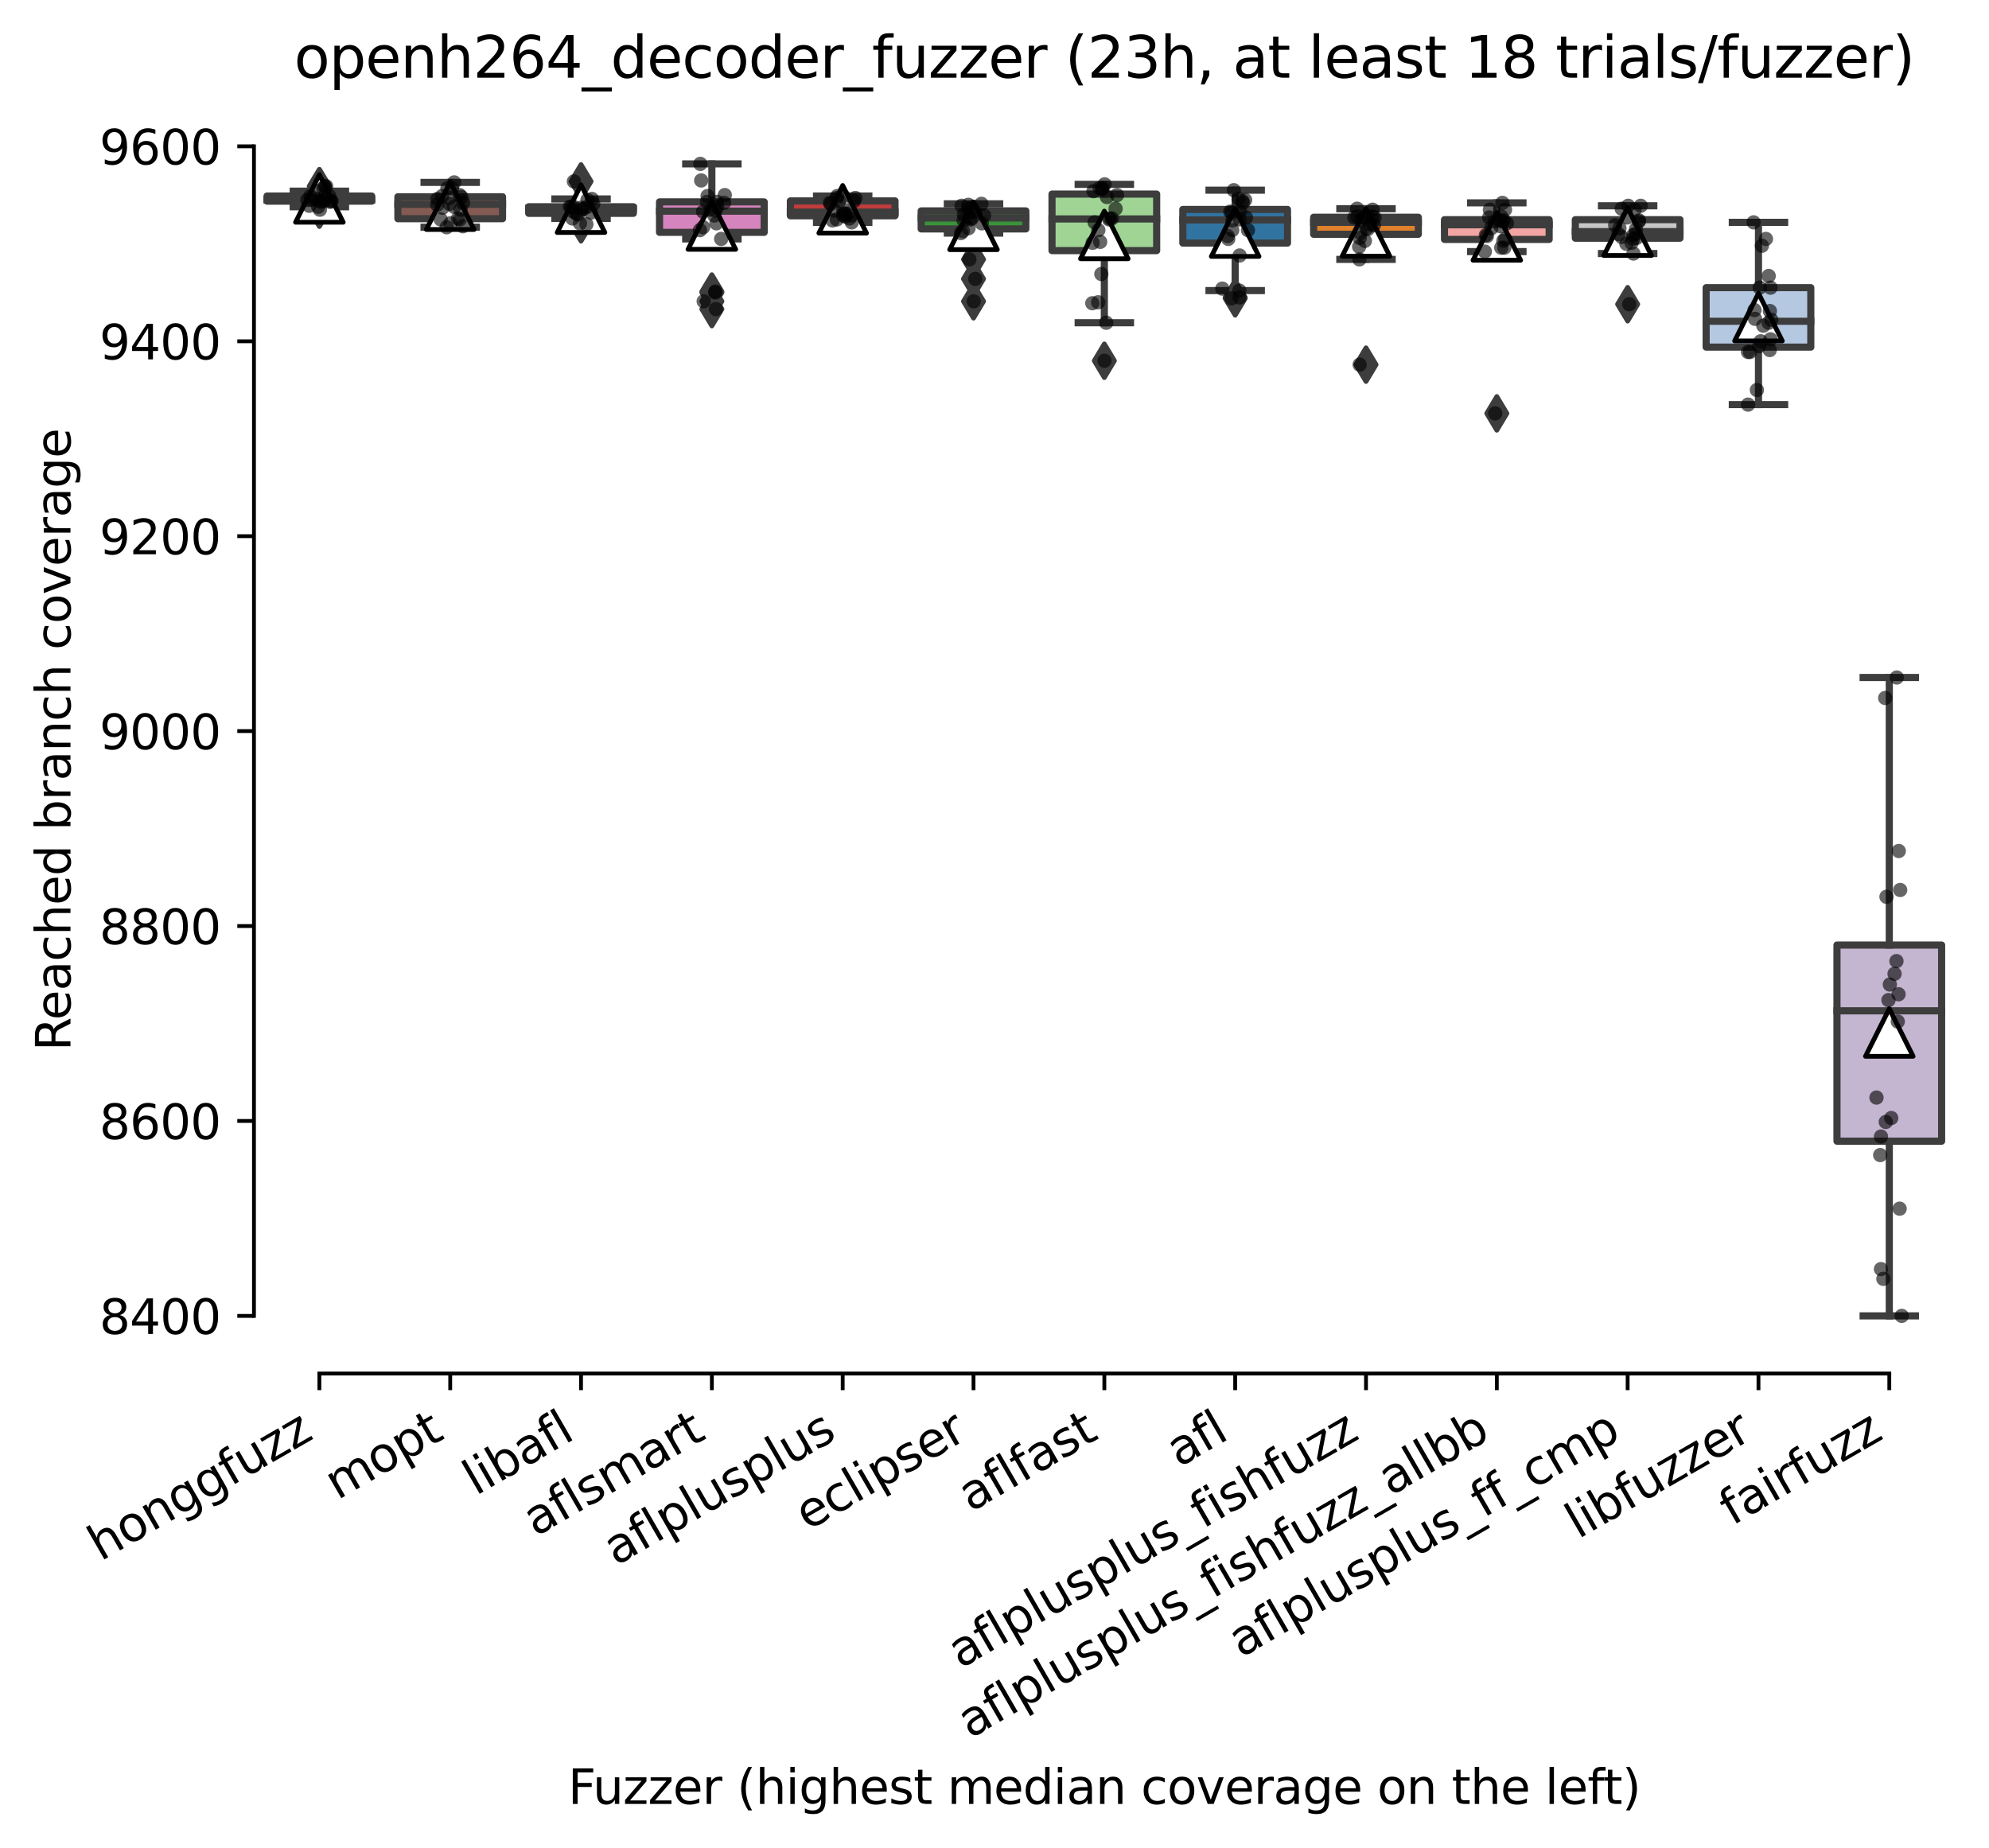 <?xml version="1.0" encoding="utf-8" standalone="no"?>
<!DOCTYPE svg PUBLIC "-//W3C//DTD SVG 1.1//EN"
  "http://www.w3.org/Graphics/SVG/1.1/DTD/svg11.dtd">
<svg xmlns:xlink="http://www.w3.org/1999/xlink" width="417.648pt" height="388.108pt" viewBox="0 0 417.648 388.108" xmlns="http://www.w3.org/2000/svg" version="1.1">
 <defs>
  <style type="text/css">*{stroke-linejoin: round; stroke-linecap: butt}</style>
 </defs>
 <g id="figure_1">
  <g id="patch_1">
   <path d="M 0 388.108 
L 417.648 388.108 
L 417.648 -0 
L 0 -0 
z
" style="fill: #ffffff"/>
  </g>
  <g id="axes_1">
   <g id="patch_2">
    <path d="M 53.328 288.43 
L 410.448 288.43 
L 410.448 22.318 
L 53.328 22.318 
z
" style="fill: #ffffff"/>
   </g>
   <g id="patch_3">
    <path d="M 56.075 42.243 
L 78.052 42.243 
L 78.052 41.168 
L 56.075 41.168 
L 56.075 42.243 
z
" clip-path="url(#p8cd029d5be)" style="fill: #7f7f7f; stroke: #3d3d3d; stroke-width: 1.5; stroke-linejoin: miter"/>
   </g>
   <g id="patch_4">
    <path d="M 83.546 45.927 
L 105.523 45.927 
L 105.523 41.322 
L 83.546 41.322 
L 83.546 45.927 
z
" clip-path="url(#p8cd029d5be)" style="fill: #845b53; stroke: #3d3d3d; stroke-width: 1.5; stroke-linejoin: miter"/>
   </g>
   <g id="patch_5">
    <path d="M 111.017 44.801 
L 132.993 44.801 
L 132.993 43.42 
L 111.017 43.42 
L 111.017 44.801 
z
" clip-path="url(#p8cd029d5be)" style="fill: #a7d4dc; stroke: #3d3d3d; stroke-width: 1.5; stroke-linejoin: miter"/>
   </g>
   <g id="patch_6">
    <path d="M 138.488 48.792 
L 160.464 48.792 
L 160.464 42.396 
L 138.488 42.396 
L 138.488 48.792 
z
" clip-path="url(#p8cd029d5be)" style="fill: #d684bd; stroke: #3d3d3d; stroke-width: 1.5; stroke-linejoin: miter"/>
   </g>
   <g id="patch_7">
    <path d="M 165.958 45.313 
L 187.935 45.313 
L 187.935 42.192 
L 165.958 42.192 
L 165.958 45.313 
z
" clip-path="url(#p8cd029d5be)" style="fill: #c03d3e; stroke: #3d3d3d; stroke-width: 1.5; stroke-linejoin: miter"/>
   </g>
   <g id="patch_8">
    <path d="M 193.429 48.076 
L 215.406 48.076 
L 215.406 44.289 
L 193.429 44.289 
L 193.429 48.076 
z
" clip-path="url(#p8cd029d5be)" style="fill: #3a923a; stroke: #3d3d3d; stroke-width: 1.5; stroke-linejoin: miter"/>
   </g>
   <g id="patch_9">
    <path d="M 220.9 52.63 
L 242.876 52.63 
L 242.876 40.759 
L 220.9 40.759 
L 220.9 52.63 
z
" clip-path="url(#p8cd029d5be)" style="fill: #9fd495; stroke: #3d3d3d; stroke-width: 1.5; stroke-linejoin: miter"/>
   </g>
   <g id="patch_10">
    <path d="M 248.371 51.044 
L 270.347 51.044 
L 270.347 43.982 
L 248.371 43.982 
L 248.371 51.044 
z
" clip-path="url(#p8cd029d5be)" style="fill: #3274a1; stroke: #3d3d3d; stroke-width: 1.5; stroke-linejoin: miter"/>
   </g>
   <g id="patch_11">
    <path d="M 275.841 49.202 
L 297.818 49.202 
L 297.818 45.62 
L 275.841 45.62 
L 275.841 49.202 
z
" clip-path="url(#p8cd029d5be)" style="fill: #e1812c; stroke: #3d3d3d; stroke-width: 1.5; stroke-linejoin: miter"/>
   </g>
   <g id="patch_12">
    <path d="M 303.312 50.276 
L 325.289 50.276 
L 325.289 46.131 
L 303.312 46.131 
L 303.312 50.276 
z
" clip-path="url(#p8cd029d5be)" style="fill: #f2a5a3; stroke: #3d3d3d; stroke-width: 1.5; stroke-linejoin: miter"/>
   </g>
   <g id="patch_13">
    <path d="M 330.783 50.02 
L 352.76 50.02 
L 352.76 46.131 
L 330.783 46.131 
L 330.783 50.02 
z
" clip-path="url(#p8cd029d5be)" style="fill: #c7c7c7; stroke: #3d3d3d; stroke-width: 1.5; stroke-linejoin: miter"/>
   </g>
   <g id="patch_14">
    <path d="M 358.254 72.892 
L 380.23 72.892 
L 380.23 60.407 
L 358.254 60.407 
L 358.254 72.892 
z
" clip-path="url(#p8cd029d5be)" style="fill: #b5c8e1; stroke: #3d3d3d; stroke-width: 1.5; stroke-linejoin: miter"/>
   </g>
   <g id="patch_15">
    <path d="M 385.724 239.647 
L 407.701 239.647 
L 407.701 198.457 
L 385.724 198.457 
L 385.724 239.647 
z
" clip-path="url(#p8cd029d5be)" style="fill: #c4b5d0; stroke: #3d3d3d; stroke-width: 1.5; stroke-linejoin: miter"/>
   </g>
   <g id="matplotlib.axis_1">
    <g id="xtick_1">
     <g id="line2d_1">
      <defs>
       <path id="m39537b8b46" d="M 0 0 
L 0 3.5 
" style="stroke: #000000; stroke-width: 0.8"/>
      </defs>
      <g>
       <use xlink:href="#m39537b8b46" x="67.064" y="288.43" style="stroke: #000000; stroke-width: 0.8"/>
      </g>
     </g>
     <g id="text_1">
      <!-- honggfuzz -->
      <g transform="translate(21.124 327.933) rotate(-30) scale(0.1 -0.1)">
       <defs>
        <path id="DejaVuSans-68" d="M 3513 2113 
L 3513 0 
L 2938 0 
L 2938 2094 
Q 2938 2591 2744 2837 
Q 2550 3084 2163 3084 
Q 1697 3084 1428 2787 
Q 1159 2491 1159 1978 
L 1159 0 
L 581 0 
L 581 4863 
L 1159 4863 
L 1159 2956 
Q 1366 3272 1645 3428 
Q 1925 3584 2291 3584 
Q 2894 3584 3203 3211 
Q 3513 2838 3513 2113 
z
" transform="scale(0.016)"/>
        <path id="DejaVuSans-6f" d="M 1959 3097 
Q 1497 3097 1228 2736 
Q 959 2375 959 1747 
Q 959 1119 1226 758 
Q 1494 397 1959 397 
Q 2419 397 2687 759 
Q 2956 1122 2956 1747 
Q 2956 2369 2687 2733 
Q 2419 3097 1959 3097 
z
M 1959 3584 
Q 2709 3584 3137 3096 
Q 3566 2609 3566 1747 
Q 3566 888 3137 398 
Q 2709 -91 1959 -91 
Q 1206 -91 779 398 
Q 353 888 353 1747 
Q 353 2609 779 3096 
Q 1206 3584 1959 3584 
z
" transform="scale(0.016)"/>
        <path id="DejaVuSans-6e" d="M 3513 2113 
L 3513 0 
L 2938 0 
L 2938 2094 
Q 2938 2591 2744 2837 
Q 2550 3084 2163 3084 
Q 1697 3084 1428 2787 
Q 1159 2491 1159 1978 
L 1159 0 
L 581 0 
L 581 3500 
L 1159 3500 
L 1159 2956 
Q 1366 3272 1645 3428 
Q 1925 3584 2291 3584 
Q 2894 3584 3203 3211 
Q 3513 2838 3513 2113 
z
" transform="scale(0.016)"/>
        <path id="DejaVuSans-67" d="M 2906 1791 
Q 2906 2416 2648 2759 
Q 2391 3103 1925 3103 
Q 1463 3103 1205 2759 
Q 947 2416 947 1791 
Q 947 1169 1205 825 
Q 1463 481 1925 481 
Q 2391 481 2648 825 
Q 2906 1169 2906 1791 
z
M 3481 434 
Q 3481 -459 3084 -895 
Q 2688 -1331 1869 -1331 
Q 1566 -1331 1297 -1286 
Q 1028 -1241 775 -1147 
L 775 -588 
Q 1028 -725 1275 -790 
Q 1522 -856 1778 -856 
Q 2344 -856 2625 -561 
Q 2906 -266 2906 331 
L 2906 616 
Q 2728 306 2450 153 
Q 2172 0 1784 0 
Q 1141 0 747 490 
Q 353 981 353 1791 
Q 353 2603 747 3093 
Q 1141 3584 1784 3584 
Q 2172 3584 2450 3431 
Q 2728 3278 2906 2969 
L 2906 3500 
L 3481 3500 
L 3481 434 
z
" transform="scale(0.016)"/>
        <path id="DejaVuSans-66" d="M 2375 4863 
L 2375 4384 
L 1825 4384 
Q 1516 4384 1395 4259 
Q 1275 4134 1275 3809 
L 1275 3500 
L 2222 3500 
L 2222 3053 
L 1275 3053 
L 1275 0 
L 697 0 
L 697 3053 
L 147 3053 
L 147 3500 
L 697 3500 
L 697 3744 
Q 697 4328 969 4595 
Q 1241 4863 1831 4863 
L 2375 4863 
z
" transform="scale(0.016)"/>
        <path id="DejaVuSans-75" d="M 544 1381 
L 544 3500 
L 1119 3500 
L 1119 1403 
Q 1119 906 1312 657 
Q 1506 409 1894 409 
Q 2359 409 2629 706 
Q 2900 1003 2900 1516 
L 2900 3500 
L 3475 3500 
L 3475 0 
L 2900 0 
L 2900 538 
Q 2691 219 2414 64 
Q 2138 -91 1772 -91 
Q 1169 -91 856 284 
Q 544 659 544 1381 
z
M 1991 3584 
L 1991 3584 
z
" transform="scale(0.016)"/>
        <path id="DejaVuSans-7a" d="M 353 3500 
L 3084 3500 
L 3084 2975 
L 922 459 
L 3084 459 
L 3084 0 
L 275 0 
L 275 525 
L 2438 3041 
L 353 3041 
L 353 3500 
z
" transform="scale(0.016)"/>
       </defs>
       <use xlink:href="#DejaVuSans-68"/>
       <use xlink:href="#DejaVuSans-6f" x="63.379"/>
       <use xlink:href="#DejaVuSans-6e" x="124.561"/>
       <use xlink:href="#DejaVuSans-67" x="187.939"/>
       <use xlink:href="#DejaVuSans-67" x="251.416"/>
       <use xlink:href="#DejaVuSans-66" x="314.893"/>
       <use xlink:href="#DejaVuSans-75" x="350.098"/>
       <use xlink:href="#DejaVuSans-7a" x="413.477"/>
       <use xlink:href="#DejaVuSans-7a" x="465.967"/>
      </g>
     </g>
    </g>
    <g id="xtick_2">
     <g id="line2d_2">
      <g>
       <use xlink:href="#m39537b8b46" x="94.534" y="288.43" style="stroke: #000000; stroke-width: 0.8"/>
      </g>
     </g>
     <g id="text_2">
      <!-- mopt -->
      <g transform="translate(70.867 315.075) rotate(-30) scale(0.1 -0.1)">
       <defs>
        <path id="DejaVuSans-6d" d="M 3328 2828 
Q 3544 3216 3844 3400 
Q 4144 3584 4550 3584 
Q 5097 3584 5394 3201 
Q 5691 2819 5691 2113 
L 5691 0 
L 5113 0 
L 5113 2094 
Q 5113 2597 4934 2840 
Q 4756 3084 4391 3084 
Q 3944 3084 3684 2787 
Q 3425 2491 3425 1978 
L 3425 0 
L 2847 0 
L 2847 2094 
Q 2847 2600 2669 2842 
Q 2491 3084 2119 3084 
Q 1678 3084 1418 2786 
Q 1159 2488 1159 1978 
L 1159 0 
L 581 0 
L 581 3500 
L 1159 3500 
L 1159 2956 
Q 1356 3278 1631 3431 
Q 1906 3584 2284 3584 
Q 2666 3584 2933 3390 
Q 3200 3197 3328 2828 
z
" transform="scale(0.016)"/>
        <path id="DejaVuSans-70" d="M 1159 525 
L 1159 -1331 
L 581 -1331 
L 581 3500 
L 1159 3500 
L 1159 2969 
Q 1341 3281 1617 3432 
Q 1894 3584 2278 3584 
Q 2916 3584 3314 3078 
Q 3713 2572 3713 1747 
Q 3713 922 3314 415 
Q 2916 -91 2278 -91 
Q 1894 -91 1617 61 
Q 1341 213 1159 525 
z
M 3116 1747 
Q 3116 2381 2855 2742 
Q 2594 3103 2138 3103 
Q 1681 3103 1420 2742 
Q 1159 2381 1159 1747 
Q 1159 1113 1420 752 
Q 1681 391 2138 391 
Q 2594 391 2855 752 
Q 3116 1113 3116 1747 
z
" transform="scale(0.016)"/>
        <path id="DejaVuSans-74" d="M 1172 4494 
L 1172 3500 
L 2356 3500 
L 2356 3053 
L 1172 3053 
L 1172 1153 
Q 1172 725 1289 603 
Q 1406 481 1766 481 
L 2356 481 
L 2356 0 
L 1766 0 
Q 1100 0 847 248 
Q 594 497 594 1153 
L 594 3053 
L 172 3053 
L 172 3500 
L 594 3500 
L 594 4494 
L 1172 4494 
z
" transform="scale(0.016)"/>
       </defs>
       <use xlink:href="#DejaVuSans-6d"/>
       <use xlink:href="#DejaVuSans-6f" x="97.412"/>
       <use xlink:href="#DejaVuSans-70" x="158.594"/>
       <use xlink:href="#DejaVuSans-74" x="222.07"/>
      </g>
     </g>
    </g>
    <g id="xtick_3">
     <g id="line2d_3">
      <g>
       <use xlink:href="#m39537b8b46" x="122.005" y="288.43" style="stroke: #000000; stroke-width: 0.8"/>
      </g>
     </g>
     <g id="text_3">
      <!-- libafl -->
      <g transform="translate(99.894 314.176) rotate(-30) scale(0.1 -0.1)">
       <defs>
        <path id="DejaVuSans-6c" d="M 603 4863 
L 1178 4863 
L 1178 0 
L 603 0 
L 603 4863 
z
" transform="scale(0.016)"/>
        <path id="DejaVuSans-69" d="M 603 3500 
L 1178 3500 
L 1178 0 
L 603 0 
L 603 3500 
z
M 603 4863 
L 1178 4863 
L 1178 4134 
L 603 4134 
L 603 4863 
z
" transform="scale(0.016)"/>
        <path id="DejaVuSans-62" d="M 3116 1747 
Q 3116 2381 2855 2742 
Q 2594 3103 2138 3103 
Q 1681 3103 1420 2742 
Q 1159 2381 1159 1747 
Q 1159 1113 1420 752 
Q 1681 391 2138 391 
Q 2594 391 2855 752 
Q 3116 1113 3116 1747 
z
M 1159 2969 
Q 1341 3281 1617 3432 
Q 1894 3584 2278 3584 
Q 2916 3584 3314 3078 
Q 3713 2572 3713 1747 
Q 3713 922 3314 415 
Q 2916 -91 2278 -91 
Q 1894 -91 1617 61 
Q 1341 213 1159 525 
L 1159 0 
L 581 0 
L 581 4863 
L 1159 4863 
L 1159 2969 
z
" transform="scale(0.016)"/>
        <path id="DejaVuSans-61" d="M 2194 1759 
Q 1497 1759 1228 1600 
Q 959 1441 959 1056 
Q 959 750 1161 570 
Q 1363 391 1709 391 
Q 2188 391 2477 730 
Q 2766 1069 2766 1631 
L 2766 1759 
L 2194 1759 
z
M 3341 1997 
L 3341 0 
L 2766 0 
L 2766 531 
Q 2569 213 2275 61 
Q 1981 -91 1556 -91 
Q 1019 -91 701 211 
Q 384 513 384 1019 
Q 384 1609 779 1909 
Q 1175 2209 1959 2209 
L 2766 2209 
L 2766 2266 
Q 2766 2663 2505 2880 
Q 2244 3097 1772 3097 
Q 1472 3097 1187 3025 
Q 903 2953 641 2809 
L 641 3341 
Q 956 3463 1253 3523 
Q 1550 3584 1831 3584 
Q 2591 3584 2966 3190 
Q 3341 2797 3341 1997 
z
" transform="scale(0.016)"/>
       </defs>
       <use xlink:href="#DejaVuSans-6c"/>
       <use xlink:href="#DejaVuSans-69" x="27.783"/>
       <use xlink:href="#DejaVuSans-62" x="55.566"/>
       <use xlink:href="#DejaVuSans-61" x="119.043"/>
       <use xlink:href="#DejaVuSans-66" x="180.322"/>
       <use xlink:href="#DejaVuSans-6c" x="215.527"/>
      </g>
     </g>
    </g>
    <g id="xtick_4">
     <g id="line2d_4">
      <g>
       <use xlink:href="#m39537b8b46" x="149.476" y="288.43" style="stroke: #000000; stroke-width: 0.8"/>
      </g>
     </g>
     <g id="text_4">
      <!-- aflsmart -->
      <g transform="translate(112.465 322.779) rotate(-30) scale(0.1 -0.1)">
       <defs>
        <path id="DejaVuSans-73" d="M 2834 3397 
L 2834 2853 
Q 2591 2978 2328 3040 
Q 2066 3103 1784 3103 
Q 1356 3103 1142 2972 
Q 928 2841 928 2578 
Q 928 2378 1081 2264 
Q 1234 2150 1697 2047 
L 1894 2003 
Q 2506 1872 2764 1633 
Q 3022 1394 3022 966 
Q 3022 478 2636 193 
Q 2250 -91 1575 -91 
Q 1294 -91 989 -36 
Q 684 19 347 128 
L 347 722 
Q 666 556 975 473 
Q 1284 391 1588 391 
Q 1994 391 2212 530 
Q 2431 669 2431 922 
Q 2431 1156 2273 1281 
Q 2116 1406 1581 1522 
L 1381 1569 
Q 847 1681 609 1914 
Q 372 2147 372 2553 
Q 372 3047 722 3315 
Q 1072 3584 1716 3584 
Q 2034 3584 2315 3537 
Q 2597 3491 2834 3397 
z
" transform="scale(0.016)"/>
        <path id="DejaVuSans-72" d="M 2631 2963 
Q 2534 3019 2420 3045 
Q 2306 3072 2169 3072 
Q 1681 3072 1420 2755 
Q 1159 2438 1159 1844 
L 1159 0 
L 581 0 
L 581 3500 
L 1159 3500 
L 1159 2956 
Q 1341 3275 1631 3429 
Q 1922 3584 2338 3584 
Q 2397 3584 2469 3576 
Q 2541 3569 2628 3553 
L 2631 2963 
z
" transform="scale(0.016)"/>
       </defs>
       <use xlink:href="#DejaVuSans-61"/>
       <use xlink:href="#DejaVuSans-66" x="61.279"/>
       <use xlink:href="#DejaVuSans-6c" x="96.484"/>
       <use xlink:href="#DejaVuSans-73" x="124.268"/>
       <use xlink:href="#DejaVuSans-6d" x="176.367"/>
       <use xlink:href="#DejaVuSans-61" x="273.779"/>
       <use xlink:href="#DejaVuSans-72" x="335.059"/>
       <use xlink:href="#DejaVuSans-74" x="376.172"/>
      </g>
     </g>
    </g>
    <g id="xtick_5">
     <g id="line2d_5">
      <g>
       <use xlink:href="#m39537b8b46" x="176.947" y="288.43" style="stroke: #000000; stroke-width: 0.8"/>
      </g>
     </g>
     <g id="text_5">
      <!-- aflplusplus -->
      <g transform="translate(129.338 328.897) rotate(-30) scale(0.1 -0.1)">
       <use xlink:href="#DejaVuSans-61"/>
       <use xlink:href="#DejaVuSans-66" x="61.279"/>
       <use xlink:href="#DejaVuSans-6c" x="96.484"/>
       <use xlink:href="#DejaVuSans-70" x="124.268"/>
       <use xlink:href="#DejaVuSans-6c" x="187.744"/>
       <use xlink:href="#DejaVuSans-75" x="215.527"/>
       <use xlink:href="#DejaVuSans-73" x="278.906"/>
       <use xlink:href="#DejaVuSans-70" x="331.006"/>
       <use xlink:href="#DejaVuSans-6c" x="394.482"/>
       <use xlink:href="#DejaVuSans-75" x="422.266"/>
       <use xlink:href="#DejaVuSans-73" x="485.645"/>
      </g>
     </g>
    </g>
    <g id="xtick_6">
     <g id="line2d_6">
      <g>
       <use xlink:href="#m39537b8b46" x="204.417" y="288.43" style="stroke: #000000; stroke-width: 0.8"/>
      </g>
     </g>
     <g id="text_6">
      <!-- eclipser -->
      <g transform="translate(169.577 321.525) rotate(-30) scale(0.1 -0.1)">
       <defs>
        <path id="DejaVuSans-65" d="M 3597 1894 
L 3597 1613 
L 953 1613 
Q 991 1019 1311 708 
Q 1631 397 2203 397 
Q 2534 397 2845 478 
Q 3156 559 3463 722 
L 3463 178 
Q 3153 47 2828 -22 
Q 2503 -91 2169 -91 
Q 1331 -91 842 396 
Q 353 884 353 1716 
Q 353 2575 817 3079 
Q 1281 3584 2069 3584 
Q 2775 3584 3186 3129 
Q 3597 2675 3597 1894 
z
M 3022 2063 
Q 3016 2534 2758 2815 
Q 2500 3097 2075 3097 
Q 1594 3097 1305 2825 
Q 1016 2553 972 2059 
L 3022 2063 
z
" transform="scale(0.016)"/>
        <path id="DejaVuSans-63" d="M 3122 3366 
L 3122 2828 
Q 2878 2963 2633 3030 
Q 2388 3097 2138 3097 
Q 1578 3097 1268 2742 
Q 959 2388 959 1747 
Q 959 1106 1268 751 
Q 1578 397 2138 397 
Q 2388 397 2633 464 
Q 2878 531 3122 666 
L 3122 134 
Q 2881 22 2623 -34 
Q 2366 -91 2075 -91 
Q 1284 -91 818 406 
Q 353 903 353 1747 
Q 353 2603 823 3093 
Q 1294 3584 2113 3584 
Q 2378 3584 2631 3529 
Q 2884 3475 3122 3366 
z
" transform="scale(0.016)"/>
       </defs>
       <use xlink:href="#DejaVuSans-65"/>
       <use xlink:href="#DejaVuSans-63" x="61.523"/>
       <use xlink:href="#DejaVuSans-6c" x="116.504"/>
       <use xlink:href="#DejaVuSans-69" x="144.287"/>
       <use xlink:href="#DejaVuSans-70" x="172.07"/>
       <use xlink:href="#DejaVuSans-73" x="235.547"/>
       <use xlink:href="#DejaVuSans-65" x="287.646"/>
       <use xlink:href="#DejaVuSans-72" x="349.17"/>
      </g>
     </g>
    </g>
    <g id="xtick_7">
     <g id="line2d_7">
      <g>
       <use xlink:href="#m39537b8b46" x="231.888" y="288.43" style="stroke: #000000; stroke-width: 0.8"/>
      </g>
     </g>
     <g id="text_7">
      <!-- aflfast -->
      <g transform="translate(203.824 317.613) rotate(-30) scale(0.1 -0.1)">
       <use xlink:href="#DejaVuSans-61"/>
       <use xlink:href="#DejaVuSans-66" x="61.279"/>
       <use xlink:href="#DejaVuSans-6c" x="96.484"/>
       <use xlink:href="#DejaVuSans-66" x="124.268"/>
       <use xlink:href="#DejaVuSans-61" x="159.473"/>
       <use xlink:href="#DejaVuSans-73" x="220.752"/>
       <use xlink:href="#DejaVuSans-74" x="272.852"/>
      </g>
     </g>
    </g>
    <g id="xtick_8">
     <g id="line2d_8">
      <g>
       <use xlink:href="#m39537b8b46" x="259.359" y="288.43" style="stroke: #000000; stroke-width: 0.8"/>
      </g>
     </g>
     <g id="text_8">
      <!-- afl -->
      <g transform="translate(247.557 308.224) rotate(-30) scale(0.1 -0.1)">
       <use xlink:href="#DejaVuSans-61"/>
       <use xlink:href="#DejaVuSans-66" x="61.279"/>
       <use xlink:href="#DejaVuSans-6c" x="96.484"/>
      </g>
     </g>
    </g>
    <g id="xtick_9">
     <g id="line2d_9">
      <g>
       <use xlink:href="#m39537b8b46" x="286.83" y="288.43" style="stroke: #000000; stroke-width: 0.8"/>
      </g>
     </g>
     <g id="text_9">
      <!-- aflplusplus_fishfuzz -->
      <g transform="translate(201.669 350.497) rotate(-30) scale(0.1 -0.1)">
       <defs>
        <path id="DejaVuSans-5f" d="M 3263 -1063 
L 3263 -1509 
L -63 -1509 
L -63 -1063 
L 3263 -1063 
z
" transform="scale(0.016)"/>
       </defs>
       <use xlink:href="#DejaVuSans-61"/>
       <use xlink:href="#DejaVuSans-66" x="61.279"/>
       <use xlink:href="#DejaVuSans-6c" x="96.484"/>
       <use xlink:href="#DejaVuSans-70" x="124.268"/>
       <use xlink:href="#DejaVuSans-6c" x="187.744"/>
       <use xlink:href="#DejaVuSans-75" x="215.527"/>
       <use xlink:href="#DejaVuSans-73" x="278.906"/>
       <use xlink:href="#DejaVuSans-70" x="331.006"/>
       <use xlink:href="#DejaVuSans-6c" x="394.482"/>
       <use xlink:href="#DejaVuSans-75" x="422.266"/>
       <use xlink:href="#DejaVuSans-73" x="485.645"/>
       <use xlink:href="#DejaVuSans-5f" x="537.744"/>
       <use xlink:href="#DejaVuSans-66" x="587.744"/>
       <use xlink:href="#DejaVuSans-69" x="622.949"/>
       <use xlink:href="#DejaVuSans-73" x="650.732"/>
       <use xlink:href="#DejaVuSans-68" x="702.832"/>
       <use xlink:href="#DejaVuSans-66" x="766.211"/>
       <use xlink:href="#DejaVuSans-75" x="801.416"/>
       <use xlink:href="#DejaVuSans-7a" x="864.795"/>
       <use xlink:href="#DejaVuSans-7a" x="917.285"/>
      </g>
     </g>
    </g>
    <g id="xtick_10">
     <g id="line2d_10">
      <g>
       <use xlink:href="#m39537b8b46" x="314.3" y="288.43" style="stroke: #000000; stroke-width: 0.8"/>
      </g>
     </g>
     <g id="text_10">
      <!-- aflplusplus_fishfuzz_allbb -->
      <g transform="translate(203.695 365.188) rotate(-30) scale(0.1 -0.1)">
       <use xlink:href="#DejaVuSans-61"/>
       <use xlink:href="#DejaVuSans-66" x="61.279"/>
       <use xlink:href="#DejaVuSans-6c" x="96.484"/>
       <use xlink:href="#DejaVuSans-70" x="124.268"/>
       <use xlink:href="#DejaVuSans-6c" x="187.744"/>
       <use xlink:href="#DejaVuSans-75" x="215.527"/>
       <use xlink:href="#DejaVuSans-73" x="278.906"/>
       <use xlink:href="#DejaVuSans-70" x="331.006"/>
       <use xlink:href="#DejaVuSans-6c" x="394.482"/>
       <use xlink:href="#DejaVuSans-75" x="422.266"/>
       <use xlink:href="#DejaVuSans-73" x="485.645"/>
       <use xlink:href="#DejaVuSans-5f" x="537.744"/>
       <use xlink:href="#DejaVuSans-66" x="587.744"/>
       <use xlink:href="#DejaVuSans-69" x="622.949"/>
       <use xlink:href="#DejaVuSans-73" x="650.732"/>
       <use xlink:href="#DejaVuSans-68" x="702.832"/>
       <use xlink:href="#DejaVuSans-66" x="766.211"/>
       <use xlink:href="#DejaVuSans-75" x="801.416"/>
       <use xlink:href="#DejaVuSans-7a" x="864.795"/>
       <use xlink:href="#DejaVuSans-7a" x="917.285"/>
       <use xlink:href="#DejaVuSans-5f" x="969.775"/>
       <use xlink:href="#DejaVuSans-61" x="1019.775"/>
       <use xlink:href="#DejaVuSans-6c" x="1081.055"/>
       <use xlink:href="#DejaVuSans-6c" x="1108.838"/>
       <use xlink:href="#DejaVuSans-62" x="1136.621"/>
       <use xlink:href="#DejaVuSans-62" x="1200.098"/>
      </g>
     </g>
    </g>
    <g id="xtick_11">
     <g id="line2d_11">
      <g>
       <use xlink:href="#m39537b8b46" x="341.771" y="288.43" style="stroke: #000000; stroke-width: 0.8"/>
      </g>
     </g>
     <g id="text_11">
      <!-- aflplusplus_ff_cmp -->
      <g transform="translate(260.57 348.211) rotate(-30) scale(0.1 -0.1)">
       <use xlink:href="#DejaVuSans-61"/>
       <use xlink:href="#DejaVuSans-66" x="61.279"/>
       <use xlink:href="#DejaVuSans-6c" x="96.484"/>
       <use xlink:href="#DejaVuSans-70" x="124.268"/>
       <use xlink:href="#DejaVuSans-6c" x="187.744"/>
       <use xlink:href="#DejaVuSans-75" x="215.527"/>
       <use xlink:href="#DejaVuSans-73" x="278.906"/>
       <use xlink:href="#DejaVuSans-70" x="331.006"/>
       <use xlink:href="#DejaVuSans-6c" x="394.482"/>
       <use xlink:href="#DejaVuSans-75" x="422.266"/>
       <use xlink:href="#DejaVuSans-73" x="485.645"/>
       <use xlink:href="#DejaVuSans-5f" x="537.744"/>
       <use xlink:href="#DejaVuSans-66" x="587.744"/>
       <use xlink:href="#DejaVuSans-66" x="622.949"/>
       <use xlink:href="#DejaVuSans-5f" x="658.154"/>
       <use xlink:href="#DejaVuSans-63" x="708.154"/>
       <use xlink:href="#DejaVuSans-6d" x="763.135"/>
       <use xlink:href="#DejaVuSans-70" x="860.547"/>
      </g>
     </g>
    </g>
    <g id="xtick_12">
     <g id="line2d_12">
      <g>
       <use xlink:href="#m39537b8b46" x="369.242" y="288.43" style="stroke: #000000; stroke-width: 0.8"/>
      </g>
     </g>
     <g id="text_12">
      <!-- libfuzzer -->
      <g transform="translate(331.376 323.272) rotate(-30) scale(0.1 -0.1)">
       <use xlink:href="#DejaVuSans-6c"/>
       <use xlink:href="#DejaVuSans-69" x="27.783"/>
       <use xlink:href="#DejaVuSans-62" x="55.566"/>
       <use xlink:href="#DejaVuSans-66" x="119.043"/>
       <use xlink:href="#DejaVuSans-75" x="154.248"/>
       <use xlink:href="#DejaVuSans-7a" x="217.627"/>
       <use xlink:href="#DejaVuSans-7a" x="270.117"/>
       <use xlink:href="#DejaVuSans-65" x="322.607"/>
       <use xlink:href="#DejaVuSans-72" x="384.131"/>
      </g>
     </g>
    </g>
    <g id="xtick_13">
     <g id="line2d_13">
      <g>
       <use xlink:href="#m39537b8b46" x="396.713" y="288.43" style="stroke: #000000; stroke-width: 0.8"/>
      </g>
     </g>
     <g id="text_13">
      <!-- fairfuzz -->
      <g transform="translate(363.723 320.457) rotate(-30) scale(0.1 -0.1)">
       <use xlink:href="#DejaVuSans-66"/>
       <use xlink:href="#DejaVuSans-61" x="35.205"/>
       <use xlink:href="#DejaVuSans-69" x="96.484"/>
       <use xlink:href="#DejaVuSans-72" x="124.268"/>
       <use xlink:href="#DejaVuSans-66" x="165.381"/>
       <use xlink:href="#DejaVuSans-75" x="200.586"/>
       <use xlink:href="#DejaVuSans-7a" x="263.965"/>
       <use xlink:href="#DejaVuSans-7a" x="316.455"/>
      </g>
     </g>
    </g>
    <g id="text_14">
     <!-- Fuzzer (highest median coverage on the left) -->
     <g transform="translate(119.27 378.828) scale(0.1 -0.1)">
      <defs>
       <path id="DejaVuSans-46" d="M 628 4666 
L 3309 4666 
L 3309 4134 
L 1259 4134 
L 1259 2759 
L 3109 2759 
L 3109 2228 
L 1259 2228 
L 1259 0 
L 628 0 
L 628 4666 
z
" transform="scale(0.016)"/>
       <path id="DejaVuSans-20" transform="scale(0.016)"/>
       <path id="DejaVuSans-28" d="M 1984 4856 
Q 1566 4138 1362 3434 
Q 1159 2731 1159 2009 
Q 1159 1288 1364 580 
Q 1569 -128 1984 -844 
L 1484 -844 
Q 1016 -109 783 600 
Q 550 1309 550 2009 
Q 550 2706 781 3412 
Q 1013 4119 1484 4856 
L 1984 4856 
z
" transform="scale(0.016)"/>
       <path id="DejaVuSans-64" d="M 2906 2969 
L 2906 4863 
L 3481 4863 
L 3481 0 
L 2906 0 
L 2906 525 
Q 2725 213 2448 61 
Q 2172 -91 1784 -91 
Q 1150 -91 751 415 
Q 353 922 353 1747 
Q 353 2572 751 3078 
Q 1150 3584 1784 3584 
Q 2172 3584 2448 3432 
Q 2725 3281 2906 2969 
z
M 947 1747 
Q 947 1113 1208 752 
Q 1469 391 1925 391 
Q 2381 391 2643 752 
Q 2906 1113 2906 1747 
Q 2906 2381 2643 2742 
Q 2381 3103 1925 3103 
Q 1469 3103 1208 2742 
Q 947 2381 947 1747 
z
" transform="scale(0.016)"/>
       <path id="DejaVuSans-76" d="M 191 3500 
L 800 3500 
L 1894 563 
L 2988 3500 
L 3597 3500 
L 2284 0 
L 1503 0 
L 191 3500 
z
" transform="scale(0.016)"/>
       <path id="DejaVuSans-29" d="M 513 4856 
L 1013 4856 
Q 1481 4119 1714 3412 
Q 1947 2706 1947 2009 
Q 1947 1309 1714 600 
Q 1481 -109 1013 -844 
L 513 -844 
Q 928 -128 1133 580 
Q 1338 1288 1338 2009 
Q 1338 2731 1133 3434 
Q 928 4138 513 4856 
z
" transform="scale(0.016)"/>
      </defs>
      <use xlink:href="#DejaVuSans-46"/>
      <use xlink:href="#DejaVuSans-75" x="52.02"/>
      <use xlink:href="#DejaVuSans-7a" x="115.398"/>
      <use xlink:href="#DejaVuSans-7a" x="167.889"/>
      <use xlink:href="#DejaVuSans-65" x="220.379"/>
      <use xlink:href="#DejaVuSans-72" x="281.902"/>
      <use xlink:href="#DejaVuSans-20" x="323.016"/>
      <use xlink:href="#DejaVuSans-28" x="354.803"/>
      <use xlink:href="#DejaVuSans-68" x="393.816"/>
      <use xlink:href="#DejaVuSans-69" x="457.195"/>
      <use xlink:href="#DejaVuSans-67" x="484.979"/>
      <use xlink:href="#DejaVuSans-68" x="548.455"/>
      <use xlink:href="#DejaVuSans-65" x="611.834"/>
      <use xlink:href="#DejaVuSans-73" x="673.357"/>
      <use xlink:href="#DejaVuSans-74" x="725.457"/>
      <use xlink:href="#DejaVuSans-20" x="764.666"/>
      <use xlink:href="#DejaVuSans-6d" x="796.453"/>
      <use xlink:href="#DejaVuSans-65" x="893.865"/>
      <use xlink:href="#DejaVuSans-64" x="955.389"/>
      <use xlink:href="#DejaVuSans-69" x="1018.865"/>
      <use xlink:href="#DejaVuSans-61" x="1046.648"/>
      <use xlink:href="#DejaVuSans-6e" x="1107.928"/>
      <use xlink:href="#DejaVuSans-20" x="1171.307"/>
      <use xlink:href="#DejaVuSans-63" x="1203.094"/>
      <use xlink:href="#DejaVuSans-6f" x="1258.074"/>
      <use xlink:href="#DejaVuSans-76" x="1319.256"/>
      <use xlink:href="#DejaVuSans-65" x="1378.436"/>
      <use xlink:href="#DejaVuSans-72" x="1439.959"/>
      <use xlink:href="#DejaVuSans-61" x="1481.072"/>
      <use xlink:href="#DejaVuSans-67" x="1542.352"/>
      <use xlink:href="#DejaVuSans-65" x="1605.828"/>
      <use xlink:href="#DejaVuSans-20" x="1667.352"/>
      <use xlink:href="#DejaVuSans-6f" x="1699.139"/>
      <use xlink:href="#DejaVuSans-6e" x="1760.32"/>
      <use xlink:href="#DejaVuSans-20" x="1823.699"/>
      <use xlink:href="#DejaVuSans-74" x="1855.486"/>
      <use xlink:href="#DejaVuSans-68" x="1894.695"/>
      <use xlink:href="#DejaVuSans-65" x="1958.074"/>
      <use xlink:href="#DejaVuSans-20" x="2019.598"/>
      <use xlink:href="#DejaVuSans-6c" x="2051.385"/>
      <use xlink:href="#DejaVuSans-65" x="2079.168"/>
      <use xlink:href="#DejaVuSans-66" x="2140.691"/>
      <use xlink:href="#DejaVuSans-74" x="2174.146"/>
      <use xlink:href="#DejaVuSans-29" x="2213.355"/>
     </g>
    </g>
   </g>
   <g id="matplotlib.axis_2">
    <g id="ytick_1">
     <g id="line2d_14">
      <defs>
       <path id="mb02c966441" d="M 0 0 
L -3.5 0 
" style="stroke: #000000; stroke-width: 0.8"/>
      </defs>
      <g>
       <use xlink:href="#mb02c966441" x="53.328" y="276.334" style="stroke: #000000; stroke-width: 0.8"/>
      </g>
     </g>
     <g id="text_15">
      <!-- 8400 -->
      <g transform="translate(20.878 280.133) scale(0.1 -0.1)">
       <defs>
        <path id="DejaVuSans-38" d="M 2034 2216 
Q 1584 2216 1326 1975 
Q 1069 1734 1069 1313 
Q 1069 891 1326 650 
Q 1584 409 2034 409 
Q 2484 409 2743 651 
Q 3003 894 3003 1313 
Q 3003 1734 2745 1975 
Q 2488 2216 2034 2216 
z
M 1403 2484 
Q 997 2584 770 2862 
Q 544 3141 544 3541 
Q 544 4100 942 4425 
Q 1341 4750 2034 4750 
Q 2731 4750 3128 4425 
Q 3525 4100 3525 3541 
Q 3525 3141 3298 2862 
Q 3072 2584 2669 2484 
Q 3125 2378 3379 2068 
Q 3634 1759 3634 1313 
Q 3634 634 3220 271 
Q 2806 -91 2034 -91 
Q 1263 -91 848 271 
Q 434 634 434 1313 
Q 434 1759 690 2068 
Q 947 2378 1403 2484 
z
M 1172 3481 
Q 1172 3119 1398 2916 
Q 1625 2713 2034 2713 
Q 2441 2713 2670 2916 
Q 2900 3119 2900 3481 
Q 2900 3844 2670 4047 
Q 2441 4250 2034 4250 
Q 1625 4250 1398 4047 
Q 1172 3844 1172 3481 
z
" transform="scale(0.016)"/>
        <path id="DejaVuSans-34" d="M 2419 4116 
L 825 1625 
L 2419 1625 
L 2419 4116 
z
M 2253 4666 
L 3047 4666 
L 3047 1625 
L 3713 1625 
L 3713 1100 
L 3047 1100 
L 3047 0 
L 2419 0 
L 2419 1100 
L 313 1100 
L 313 1709 
L 2253 4666 
z
" transform="scale(0.016)"/>
        <path id="DejaVuSans-30" d="M 2034 4250 
Q 1547 4250 1301 3770 
Q 1056 3291 1056 2328 
Q 1056 1369 1301 889 
Q 1547 409 2034 409 
Q 2525 409 2770 889 
Q 3016 1369 3016 2328 
Q 3016 3291 2770 3770 
Q 2525 4250 2034 4250 
z
M 2034 4750 
Q 2819 4750 3233 4129 
Q 3647 3509 3647 2328 
Q 3647 1150 3233 529 
Q 2819 -91 2034 -91 
Q 1250 -91 836 529 
Q 422 1150 422 2328 
Q 422 3509 836 4129 
Q 1250 4750 2034 4750 
z
" transform="scale(0.016)"/>
       </defs>
       <use xlink:href="#DejaVuSans-38"/>
       <use xlink:href="#DejaVuSans-34" x="63.623"/>
       <use xlink:href="#DejaVuSans-30" x="127.246"/>
       <use xlink:href="#DejaVuSans-30" x="190.869"/>
      </g>
     </g>
    </g>
    <g id="ytick_2">
     <g id="line2d_15">
      <g>
       <use xlink:href="#mb02c966441" x="53.328" y="235.4" style="stroke: #000000; stroke-width: 0.8"/>
      </g>
     </g>
     <g id="text_16">
      <!-- 8600 -->
      <g transform="translate(20.878 239.199) scale(0.1 -0.1)">
       <defs>
        <path id="DejaVuSans-36" d="M 2113 2584 
Q 1688 2584 1439 2293 
Q 1191 2003 1191 1497 
Q 1191 994 1439 701 
Q 1688 409 2113 409 
Q 2538 409 2786 701 
Q 3034 994 3034 1497 
Q 3034 2003 2786 2293 
Q 2538 2584 2113 2584 
z
M 3366 4563 
L 3366 3988 
Q 3128 4100 2886 4159 
Q 2644 4219 2406 4219 
Q 1781 4219 1451 3797 
Q 1122 3375 1075 2522 
Q 1259 2794 1537 2939 
Q 1816 3084 2150 3084 
Q 2853 3084 3261 2657 
Q 3669 2231 3669 1497 
Q 3669 778 3244 343 
Q 2819 -91 2113 -91 
Q 1303 -91 875 529 
Q 447 1150 447 2328 
Q 447 3434 972 4092 
Q 1497 4750 2381 4750 
Q 2619 4750 2861 4703 
Q 3103 4656 3366 4563 
z
" transform="scale(0.016)"/>
       </defs>
       <use xlink:href="#DejaVuSans-38"/>
       <use xlink:href="#DejaVuSans-36" x="63.623"/>
       <use xlink:href="#DejaVuSans-30" x="127.246"/>
       <use xlink:href="#DejaVuSans-30" x="190.869"/>
      </g>
     </g>
    </g>
    <g id="ytick_3">
     <g id="line2d_16">
      <g>
       <use xlink:href="#mb02c966441" x="53.328" y="194.466" style="stroke: #000000; stroke-width: 0.8"/>
      </g>
     </g>
     <g id="text_17">
      <!-- 8800 -->
      <g transform="translate(20.878 198.265) scale(0.1 -0.1)">
       <use xlink:href="#DejaVuSans-38"/>
       <use xlink:href="#DejaVuSans-38" x="63.623"/>
       <use xlink:href="#DejaVuSans-30" x="127.246"/>
       <use xlink:href="#DejaVuSans-30" x="190.869"/>
      </g>
     </g>
    </g>
    <g id="ytick_4">
     <g id="line2d_17">
      <g>
       <use xlink:href="#mb02c966441" x="53.328" y="153.532" style="stroke: #000000; stroke-width: 0.8"/>
      </g>
     </g>
     <g id="text_18">
      <!-- 9000 -->
      <g transform="translate(20.878 157.331) scale(0.1 -0.1)">
       <defs>
        <path id="DejaVuSans-39" d="M 703 97 
L 703 672 
Q 941 559 1184 500 
Q 1428 441 1663 441 
Q 2288 441 2617 861 
Q 2947 1281 2994 2138 
Q 2813 1869 2534 1725 
Q 2256 1581 1919 1581 
Q 1219 1581 811 2004 
Q 403 2428 403 3163 
Q 403 3881 828 4315 
Q 1253 4750 1959 4750 
Q 2769 4750 3195 4129 
Q 3622 3509 3622 2328 
Q 3622 1225 3098 567 
Q 2575 -91 1691 -91 
Q 1453 -91 1209 -44 
Q 966 3 703 97 
z
M 1959 2075 
Q 2384 2075 2632 2365 
Q 2881 2656 2881 3163 
Q 2881 3666 2632 3958 
Q 2384 4250 1959 4250 
Q 1534 4250 1286 3958 
Q 1038 3666 1038 3163 
Q 1038 2656 1286 2365 
Q 1534 2075 1959 2075 
z
" transform="scale(0.016)"/>
       </defs>
       <use xlink:href="#DejaVuSans-39"/>
       <use xlink:href="#DejaVuSans-30" x="63.623"/>
       <use xlink:href="#DejaVuSans-30" x="127.246"/>
       <use xlink:href="#DejaVuSans-30" x="190.869"/>
      </g>
     </g>
    </g>
    <g id="ytick_5">
     <g id="line2d_18">
      <g>
       <use xlink:href="#mb02c966441" x="53.328" y="112.598" style="stroke: #000000; stroke-width: 0.8"/>
      </g>
     </g>
     <g id="text_19">
      <!-- 9200 -->
      <g transform="translate(20.878 116.397) scale(0.1 -0.1)">
       <defs>
        <path id="DejaVuSans-32" d="M 1228 531 
L 3431 531 
L 3431 0 
L 469 0 
L 469 531 
Q 828 903 1448 1529 
Q 2069 2156 2228 2338 
Q 2531 2678 2651 2914 
Q 2772 3150 2772 3378 
Q 2772 3750 2511 3984 
Q 2250 4219 1831 4219 
Q 1534 4219 1204 4116 
Q 875 4013 500 3803 
L 500 4441 
Q 881 4594 1212 4672 
Q 1544 4750 1819 4750 
Q 2544 4750 2975 4387 
Q 3406 4025 3406 3419 
Q 3406 3131 3298 2873 
Q 3191 2616 2906 2266 
Q 2828 2175 2409 1742 
Q 1991 1309 1228 531 
z
" transform="scale(0.016)"/>
       </defs>
       <use xlink:href="#DejaVuSans-39"/>
       <use xlink:href="#DejaVuSans-32" x="63.623"/>
       <use xlink:href="#DejaVuSans-30" x="127.246"/>
       <use xlink:href="#DejaVuSans-30" x="190.869"/>
      </g>
     </g>
    </g>
    <g id="ytick_6">
     <g id="line2d_19">
      <g>
       <use xlink:href="#mb02c966441" x="53.328" y="71.664" style="stroke: #000000; stroke-width: 0.8"/>
      </g>
     </g>
     <g id="text_20">
      <!-- 9400 -->
      <g transform="translate(20.878 75.463) scale(0.1 -0.1)">
       <use xlink:href="#DejaVuSans-39"/>
       <use xlink:href="#DejaVuSans-34" x="63.623"/>
       <use xlink:href="#DejaVuSans-30" x="127.246"/>
       <use xlink:href="#DejaVuSans-30" x="190.869"/>
      </g>
     </g>
    </g>
    <g id="ytick_7">
     <g id="line2d_20">
      <g>
       <use xlink:href="#mb02c966441" x="53.328" y="30.73" style="stroke: #000000; stroke-width: 0.8"/>
      </g>
     </g>
     <g id="text_21">
      <!-- 9600 -->
      <g transform="translate(20.878 34.529) scale(0.1 -0.1)">
       <use xlink:href="#DejaVuSans-39"/>
       <use xlink:href="#DejaVuSans-36" x="63.623"/>
       <use xlink:href="#DejaVuSans-30" x="127.246"/>
       <use xlink:href="#DejaVuSans-30" x="190.869"/>
      </g>
     </g>
    </g>
    <g id="text_22">
     <!-- Reached branch coverage -->
     <g transform="translate(14.798 220.706) rotate(-90) scale(0.1 -0.1)">
      <defs>
       <path id="DejaVuSans-52" d="M 2841 2188 
Q 3044 2119 3236 1894 
Q 3428 1669 3622 1275 
L 4263 0 
L 3584 0 
L 2988 1197 
Q 2756 1666 2539 1819 
Q 2322 1972 1947 1972 
L 1259 1972 
L 1259 0 
L 628 0 
L 628 4666 
L 2053 4666 
Q 2853 4666 3247 4331 
Q 3641 3997 3641 3322 
Q 3641 2881 3436 2590 
Q 3231 2300 2841 2188 
z
M 1259 4147 
L 1259 2491 
L 2053 2491 
Q 2509 2491 2742 2702 
Q 2975 2913 2975 3322 
Q 2975 3731 2742 3939 
Q 2509 4147 2053 4147 
L 1259 4147 
z
" transform="scale(0.016)"/>
      </defs>
      <use xlink:href="#DejaVuSans-52"/>
      <use xlink:href="#DejaVuSans-65" x="64.982"/>
      <use xlink:href="#DejaVuSans-61" x="126.506"/>
      <use xlink:href="#DejaVuSans-63" x="187.785"/>
      <use xlink:href="#DejaVuSans-68" x="242.766"/>
      <use xlink:href="#DejaVuSans-65" x="306.145"/>
      <use xlink:href="#DejaVuSans-64" x="367.668"/>
      <use xlink:href="#DejaVuSans-20" x="431.145"/>
      <use xlink:href="#DejaVuSans-62" x="462.932"/>
      <use xlink:href="#DejaVuSans-72" x="526.408"/>
      <use xlink:href="#DejaVuSans-61" x="567.521"/>
      <use xlink:href="#DejaVuSans-6e" x="628.801"/>
      <use xlink:href="#DejaVuSans-63" x="692.18"/>
      <use xlink:href="#DejaVuSans-68" x="747.16"/>
      <use xlink:href="#DejaVuSans-20" x="810.539"/>
      <use xlink:href="#DejaVuSans-63" x="842.326"/>
      <use xlink:href="#DejaVuSans-6f" x="897.307"/>
      <use xlink:href="#DejaVuSans-76" x="958.488"/>
      <use xlink:href="#DejaVuSans-65" x="1017.668"/>
      <use xlink:href="#DejaVuSans-72" x="1079.191"/>
      <use xlink:href="#DejaVuSans-61" x="1120.305"/>
      <use xlink:href="#DejaVuSans-67" x="1181.584"/>
      <use xlink:href="#DejaVuSans-65" x="1245.061"/>
     </g>
    </g>
   </g>
   <g id="line2d_21">
    <path d="M 67.064 42.243 
L 67.064 43.42 
" clip-path="url(#p8cd029d5be)" style="fill: none; stroke: #3d3d3d; stroke-width: 1.5; stroke-linecap: square"/>
   </g>
   <g id="line2d_22">
    <path d="M 67.064 41.168 
L 67.064 40.145 
" clip-path="url(#p8cd029d5be)" style="fill: none; stroke: #3d3d3d; stroke-width: 1.5; stroke-linecap: square"/>
   </g>
   <g id="line2d_23">
    <path d="M 61.569 43.42 
L 72.558 43.42 
" clip-path="url(#p8cd029d5be)" style="fill: none; stroke: #3d3d3d; stroke-width: 1.5; stroke-linecap: square"/>
   </g>
   <g id="line2d_24">
    <path d="M 61.569 40.145 
L 72.558 40.145 
" clip-path="url(#p8cd029d5be)" style="fill: none; stroke: #3d3d3d; stroke-width: 1.5; stroke-linecap: square"/>
   </g>
   <g id="line2d_25">
    <defs>
     <path id="m6ce4b84935" d="M -0 3.536 
L 2.121 0 
L -0 -3.536 
L -2.121 -0 
z
" style="stroke: #3d3d3d; stroke-linejoin: miter"/>
    </defs>
    <g clip-path="url(#p8cd029d5be)">
     <use xlink:href="#m6ce4b84935" x="67.064" y="44.034" style="fill: #3d3d3d; stroke: #3d3d3d; stroke-linejoin: miter"/>
     <use xlink:href="#m6ce4b84935" x="67.064" y="39.122" style="fill: #3d3d3d; stroke: #3d3d3d; stroke-linejoin: miter"/>
     <use xlink:href="#m6ce4b84935" x="67.064" y="39.531" style="fill: #3d3d3d; stroke: #3d3d3d; stroke-linejoin: miter"/>
     <use xlink:href="#m6ce4b84935" x="67.064" y="39.122" style="fill: #3d3d3d; stroke: #3d3d3d; stroke-linejoin: miter"/>
    </g>
   </g>
   <g id="line2d_26">
    <path d="M 94.534 45.927 
L 94.534 47.718 
" clip-path="url(#p8cd029d5be)" style="fill: none; stroke: #3d3d3d; stroke-width: 1.5; stroke-linecap: square"/>
   </g>
   <g id="line2d_27">
    <path d="M 94.534 41.322 
L 94.534 38.303 
" clip-path="url(#p8cd029d5be)" style="fill: none; stroke: #3d3d3d; stroke-width: 1.5; stroke-linecap: square"/>
   </g>
   <g id="line2d_28">
    <path d="M 89.04 47.718 
L 100.028 47.718 
" clip-path="url(#p8cd029d5be)" style="fill: none; stroke: #3d3d3d; stroke-width: 1.5; stroke-linecap: square"/>
   </g>
   <g id="line2d_29">
    <path d="M 89.04 38.303 
L 100.028 38.303 
" clip-path="url(#p8cd029d5be)" style="fill: none; stroke: #3d3d3d; stroke-width: 1.5; stroke-linecap: square"/>
   </g>
   <g id="line2d_30"/>
   <g id="line2d_31">
    <path d="M 122.005 44.801 
L 122.005 45.876 
" clip-path="url(#p8cd029d5be)" style="fill: none; stroke: #3d3d3d; stroke-width: 1.5; stroke-linecap: square"/>
   </g>
   <g id="line2d_32">
    <path d="M 122.005 43.42 
L 122.005 41.782 
" clip-path="url(#p8cd029d5be)" style="fill: none; stroke: #3d3d3d; stroke-width: 1.5; stroke-linecap: square"/>
   </g>
   <g id="line2d_33">
    <path d="M 116.511 45.876 
L 127.499 45.876 
" clip-path="url(#p8cd029d5be)" style="fill: none; stroke: #3d3d3d; stroke-width: 1.5; stroke-linecap: square"/>
   </g>
   <g id="line2d_34">
    <path d="M 116.511 41.782 
L 127.499 41.782 
" clip-path="url(#p8cd029d5be)" style="fill: none; stroke: #3d3d3d; stroke-width: 1.5; stroke-linecap: square"/>
   </g>
   <g id="line2d_35">
    <g clip-path="url(#p8cd029d5be)">
     <use xlink:href="#m6ce4b84935" x="122.005" y="47.104" style="fill: #3d3d3d; stroke: #3d3d3d; stroke-linejoin: miter"/>
     <use xlink:href="#m6ce4b84935" x="122.005" y="46.899" style="fill: #3d3d3d; stroke: #3d3d3d; stroke-linejoin: miter"/>
     <use xlink:href="#m6ce4b84935" x="122.005" y="38.098" style="fill: #3d3d3d; stroke: #3d3d3d; stroke-linejoin: miter"/>
    </g>
   </g>
   <g id="line2d_36">
    <path d="M 149.476 48.792 
L 149.476 50.174 
" clip-path="url(#p8cd029d5be)" style="fill: none; stroke: #3d3d3d; stroke-width: 1.5; stroke-linecap: square"/>
   </g>
   <g id="line2d_37">
    <path d="M 149.476 42.396 
L 149.476 34.414 
" clip-path="url(#p8cd029d5be)" style="fill: none; stroke: #3d3d3d; stroke-width: 1.5; stroke-linecap: square"/>
   </g>
   <g id="line2d_38">
    <path d="M 143.982 50.174 
L 154.97 50.174 
" clip-path="url(#p8cd029d5be)" style="fill: none; stroke: #3d3d3d; stroke-width: 1.5; stroke-linecap: square"/>
   </g>
   <g id="line2d_39">
    <path d="M 143.982 34.414 
L 154.97 34.414 
" clip-path="url(#p8cd029d5be)" style="fill: none; stroke: #3d3d3d; stroke-width: 1.5; stroke-linecap: square"/>
   </g>
   <g id="line2d_40">
    <g clip-path="url(#p8cd029d5be)">
     <use xlink:href="#m6ce4b84935" x="149.476" y="64.91" style="fill: #3d3d3d; stroke: #3d3d3d; stroke-linejoin: miter"/>
     <use xlink:href="#m6ce4b84935" x="149.476" y="63.273" style="fill: #3d3d3d; stroke: #3d3d3d; stroke-linejoin: miter"/>
     <use xlink:href="#m6ce4b84935" x="149.476" y="61.431" style="fill: #3d3d3d; stroke: #3d3d3d; stroke-linejoin: miter"/>
     <use xlink:href="#m6ce4b84935" x="149.476" y="61.226" style="fill: #3d3d3d; stroke: #3d3d3d; stroke-linejoin: miter"/>
    </g>
   </g>
   <g id="line2d_41">
    <path d="M 176.947 45.313 
L 176.947 46.694 
" clip-path="url(#p8cd029d5be)" style="fill: none; stroke: #3d3d3d; stroke-width: 1.5; stroke-linecap: square"/>
   </g>
   <g id="line2d_42">
    <path d="M 176.947 42.192 
L 176.947 41.168 
" clip-path="url(#p8cd029d5be)" style="fill: none; stroke: #3d3d3d; stroke-width: 1.5; stroke-linecap: square"/>
   </g>
   <g id="line2d_43">
    <path d="M 171.452 46.694 
L 182.441 46.694 
" clip-path="url(#p8cd029d5be)" style="fill: none; stroke: #3d3d3d; stroke-width: 1.5; stroke-linecap: square"/>
   </g>
   <g id="line2d_44">
    <path d="M 171.452 41.168 
L 182.441 41.168 
" clip-path="url(#p8cd029d5be)" style="fill: none; stroke: #3d3d3d; stroke-width: 1.5; stroke-linecap: square"/>
   </g>
   <g id="line2d_45"/>
   <g id="line2d_46">
    <path d="M 204.417 48.076 
L 204.417 48.946 
" clip-path="url(#p8cd029d5be)" style="fill: none; stroke: #3d3d3d; stroke-width: 1.5; stroke-linecap: square"/>
   </g>
   <g id="line2d_47">
    <path d="M 204.417 44.289 
L 204.417 42.806 
" clip-path="url(#p8cd029d5be)" style="fill: none; stroke: #3d3d3d; stroke-width: 1.5; stroke-linecap: square"/>
   </g>
   <g id="line2d_48">
    <path d="M 198.923 48.946 
L 209.912 48.946 
" clip-path="url(#p8cd029d5be)" style="fill: none; stroke: #3d3d3d; stroke-width: 1.5; stroke-linecap: square"/>
   </g>
   <g id="line2d_49">
    <path d="M 198.923 42.806 
L 209.912 42.806 
" clip-path="url(#p8cd029d5be)" style="fill: none; stroke: #3d3d3d; stroke-width: 1.5; stroke-linecap: square"/>
   </g>
   <g id="line2d_50">
    <g clip-path="url(#p8cd029d5be)">
     <use xlink:href="#m6ce4b84935" x="204.417" y="54.472" style="fill: #3d3d3d; stroke: #3d3d3d; stroke-linejoin: miter"/>
     <use xlink:href="#m6ce4b84935" x="204.417" y="63.273" style="fill: #3d3d3d; stroke: #3d3d3d; stroke-linejoin: miter"/>
     <use xlink:href="#m6ce4b84935" x="204.417" y="58.565" style="fill: #3d3d3d; stroke: #3d3d3d; stroke-linejoin: miter"/>
    </g>
   </g>
   <g id="line2d_51">
    <path d="M 231.888 52.63 
L 231.888 67.775 
" clip-path="url(#p8cd029d5be)" style="fill: none; stroke: #3d3d3d; stroke-width: 1.5; stroke-linecap: square"/>
   </g>
   <g id="line2d_52">
    <path d="M 231.888 40.759 
L 231.888 38.712 
" clip-path="url(#p8cd029d5be)" style="fill: none; stroke: #3d3d3d; stroke-width: 1.5; stroke-linecap: square"/>
   </g>
   <g id="line2d_53">
    <path d="M 226.394 67.775 
L 237.382 67.775 
" clip-path="url(#p8cd029d5be)" style="fill: none; stroke: #3d3d3d; stroke-width: 1.5; stroke-linecap: square"/>
   </g>
   <g id="line2d_54">
    <path d="M 226.394 38.712 
L 237.382 38.712 
" clip-path="url(#p8cd029d5be)" style="fill: none; stroke: #3d3d3d; stroke-width: 1.5; stroke-linecap: square"/>
   </g>
   <g id="line2d_55">
    <g clip-path="url(#p8cd029d5be)">
     <use xlink:href="#m6ce4b84935" x="231.888" y="75.757" style="fill: #3d3d3d; stroke: #3d3d3d; stroke-linejoin: miter"/>
    </g>
   </g>
   <g id="line2d_56">
    <path d="M 259.359 51.044 
L 259.359 61.021 
" clip-path="url(#p8cd029d5be)" style="fill: none; stroke: #3d3d3d; stroke-width: 1.5; stroke-linecap: square"/>
   </g>
   <g id="line2d_57">
    <path d="M 259.359 43.982 
L 259.359 39.94 
" clip-path="url(#p8cd029d5be)" style="fill: none; stroke: #3d3d3d; stroke-width: 1.5; stroke-linecap: square"/>
   </g>
   <g id="line2d_58">
    <path d="M 253.865 61.021 
L 264.853 61.021 
" clip-path="url(#p8cd029d5be)" style="fill: none; stroke: #3d3d3d; stroke-width: 1.5; stroke-linecap: square"/>
   </g>
   <g id="line2d_59">
    <path d="M 253.865 39.94 
L 264.853 39.94 
" clip-path="url(#p8cd029d5be)" style="fill: none; stroke: #3d3d3d; stroke-width: 1.5; stroke-linecap: square"/>
   </g>
   <g id="line2d_60">
    <g clip-path="url(#p8cd029d5be)">
     <use xlink:href="#m6ce4b84935" x="259.359" y="62.454" style="fill: #3d3d3d; stroke: #3d3d3d; stroke-linejoin: miter"/>
     <use xlink:href="#m6ce4b84935" x="259.359" y="62.659" style="fill: #3d3d3d; stroke: #3d3d3d; stroke-linejoin: miter"/>
    </g>
   </g>
   <g id="line2d_61">
    <path d="M 286.83 49.202 
L 286.83 54.472 
" clip-path="url(#p8cd029d5be)" style="fill: none; stroke: #3d3d3d; stroke-width: 1.5; stroke-linecap: square"/>
   </g>
   <g id="line2d_62">
    <path d="M 286.83 45.62 
L 286.83 43.829 
" clip-path="url(#p8cd029d5be)" style="fill: none; stroke: #3d3d3d; stroke-width: 1.5; stroke-linecap: square"/>
   </g>
   <g id="line2d_63">
    <path d="M 281.336 54.472 
L 292.324 54.472 
" clip-path="url(#p8cd029d5be)" style="fill: none; stroke: #3d3d3d; stroke-width: 1.5; stroke-linecap: square"/>
   </g>
   <g id="line2d_64">
    <path d="M 281.336 43.829 
L 292.324 43.829 
" clip-path="url(#p8cd029d5be)" style="fill: none; stroke: #3d3d3d; stroke-width: 1.5; stroke-linecap: square"/>
   </g>
   <g id="line2d_65">
    <g clip-path="url(#p8cd029d5be)">
     <use xlink:href="#m6ce4b84935" x="286.83" y="76.576" style="fill: #3d3d3d; stroke: #3d3d3d; stroke-linejoin: miter"/>
    </g>
   </g>
   <g id="line2d_66">
    <path d="M 314.3 50.276 
L 314.3 52.834 
" clip-path="url(#p8cd029d5be)" style="fill: none; stroke: #3d3d3d; stroke-width: 1.5; stroke-linecap: square"/>
   </g>
   <g id="line2d_67">
    <path d="M 314.3 46.131 
L 314.3 42.601 
" clip-path="url(#p8cd029d5be)" style="fill: none; stroke: #3d3d3d; stroke-width: 1.5; stroke-linecap: square"/>
   </g>
   <g id="line2d_68">
    <path d="M 308.806 52.834 
L 319.795 52.834 
" clip-path="url(#p8cd029d5be)" style="fill: none; stroke: #3d3d3d; stroke-width: 1.5; stroke-linecap: square"/>
   </g>
   <g id="line2d_69">
    <path d="M 308.806 42.601 
L 319.795 42.601 
" clip-path="url(#p8cd029d5be)" style="fill: none; stroke: #3d3d3d; stroke-width: 1.5; stroke-linecap: square"/>
   </g>
   <g id="line2d_70">
    <g clip-path="url(#p8cd029d5be)">
     <use xlink:href="#m6ce4b84935" x="314.3" y="86.81" style="fill: #3d3d3d; stroke: #3d3d3d; stroke-linejoin: miter"/>
    </g>
   </g>
   <g id="line2d_71">
    <path d="M 341.771 50.02 
L 341.771 53.244 
" clip-path="url(#p8cd029d5be)" style="fill: none; stroke: #3d3d3d; stroke-width: 1.5; stroke-linecap: square"/>
   </g>
   <g id="line2d_72">
    <path d="M 341.771 46.131 
L 341.771 43.215 
" clip-path="url(#p8cd029d5be)" style="fill: none; stroke: #3d3d3d; stroke-width: 1.5; stroke-linecap: square"/>
   </g>
   <g id="line2d_73">
    <path d="M 336.277 53.244 
L 347.265 53.244 
" clip-path="url(#p8cd029d5be)" style="fill: none; stroke: #3d3d3d; stroke-width: 1.5; stroke-linecap: square"/>
   </g>
   <g id="line2d_74">
    <path d="M 336.277 43.215 
L 347.265 43.215 
" clip-path="url(#p8cd029d5be)" style="fill: none; stroke: #3d3d3d; stroke-width: 1.5; stroke-linecap: square"/>
   </g>
   <g id="line2d_75">
    <g clip-path="url(#p8cd029d5be)">
     <use xlink:href="#m6ce4b84935" x="341.771" y="63.887" style="fill: #3d3d3d; stroke: #3d3d3d; stroke-linejoin: miter"/>
    </g>
   </g>
   <g id="line2d_76">
    <path d="M 369.242 72.892 
L 369.242 84.968 
" clip-path="url(#p8cd029d5be)" style="fill: none; stroke: #3d3d3d; stroke-width: 1.5; stroke-linecap: square"/>
   </g>
   <g id="line2d_77">
    <path d="M 369.242 60.407 
L 369.242 46.694 
" clip-path="url(#p8cd029d5be)" style="fill: none; stroke: #3d3d3d; stroke-width: 1.5; stroke-linecap: square"/>
   </g>
   <g id="line2d_78">
    <path d="M 363.748 84.968 
L 374.736 84.968 
" clip-path="url(#p8cd029d5be)" style="fill: none; stroke: #3d3d3d; stroke-width: 1.5; stroke-linecap: square"/>
   </g>
   <g id="line2d_79">
    <path d="M 363.748 46.694 
L 374.736 46.694 
" clip-path="url(#p8cd029d5be)" style="fill: none; stroke: #3d3d3d; stroke-width: 1.5; stroke-linecap: square"/>
   </g>
   <g id="line2d_80"/>
   <g id="line2d_81">
    <path d="M 396.713 239.647 
L 396.713 276.334 
" clip-path="url(#p8cd029d5be)" style="fill: none; stroke: #3d3d3d; stroke-width: 1.5; stroke-linecap: square"/>
   </g>
   <g id="line2d_82">
    <path d="M 396.713 198.457 
L 396.713 142.275 
" clip-path="url(#p8cd029d5be)" style="fill: none; stroke: #3d3d3d; stroke-width: 1.5; stroke-linecap: square"/>
   </g>
   <g id="line2d_83">
    <path d="M 391.219 276.334 
L 402.207 276.334 
" clip-path="url(#p8cd029d5be)" style="fill: none; stroke: #3d3d3d; stroke-width: 1.5; stroke-linecap: square"/>
   </g>
   <g id="line2d_84">
    <path d="M 391.219 142.275 
L 402.207 142.275 
" clip-path="url(#p8cd029d5be)" style="fill: none; stroke: #3d3d3d; stroke-width: 1.5; stroke-linecap: square"/>
   </g>
   <g id="line2d_85"/>
   <g id="line2d_86">
    <path d="M 56.075 41.987 
L 78.052 41.987 
" clip-path="url(#p8cd029d5be)" style="fill: none; stroke: #3d3d3d; stroke-width: 1.5; stroke-linecap: square"/>
   </g>
   <g id="line2d_87">
    <defs>
     <path id="m21e84f231d" d="M 0 -5 
L -5 5 
L 5 5 
z
" style="stroke: #000000; stroke-linejoin: miter"/>
    </defs>
    <g clip-path="url(#p8cd029d5be)">
     <use xlink:href="#m21e84f231d" x="67.064" y="41.67" style="fill: #ffffff; stroke: #000000; stroke-linejoin: miter"/>
    </g>
   </g>
   <g id="line2d_88">
    <path d="M 83.546 42.908 
L 105.523 42.908 
" clip-path="url(#p8cd029d5be)" style="fill: none; stroke: #3d3d3d; stroke-width: 1.5; stroke-linecap: square"/>
   </g>
   <g id="line2d_89">
    <g clip-path="url(#p8cd029d5be)">
     <use xlink:href="#m21e84f231d" x="94.534" y="43.194" style="fill: #ffffff; stroke: #000000; stroke-linejoin: miter"/>
    </g>
   </g>
   <g id="line2d_90">
    <path d="M 111.017 43.727 
L 132.993 43.727 
" clip-path="url(#p8cd029d5be)" style="fill: none; stroke: #3d3d3d; stroke-width: 1.5; stroke-linecap: square"/>
   </g>
   <g id="line2d_91">
    <g clip-path="url(#p8cd029d5be)">
     <use xlink:href="#m21e84f231d" x="122.005" y="43.818" style="fill: #ffffff; stroke: #000000; stroke-linejoin: miter"/>
    </g>
   </g>
   <g id="line2d_92">
    <path d="M 138.488 44.341 
L 160.464 44.341 
" clip-path="url(#p8cd029d5be)" style="fill: none; stroke: #3d3d3d; stroke-width: 1.5; stroke-linecap: square"/>
   </g>
   <g id="line2d_93">
    <g clip-path="url(#p8cd029d5be)">
     <use xlink:href="#m21e84f231d" x="149.476" y="47.36" style="fill: #ffffff; stroke: #000000; stroke-linejoin: miter"/>
    </g>
   </g>
   <g id="line2d_94">
    <path d="M 165.958 44.545 
L 187.935 44.545 
" clip-path="url(#p8cd029d5be)" style="fill: none; stroke: #3d3d3d; stroke-width: 1.5; stroke-linecap: square"/>
   </g>
   <g id="line2d_95">
    <g clip-path="url(#p8cd029d5be)">
     <use xlink:href="#m21e84f231d" x="176.947" y="43.952" style="fill: #ffffff; stroke: #000000; stroke-linejoin: miter"/>
    </g>
   </g>
   <g id="line2d_96">
    <path d="M 193.429 45.773 
L 215.406 45.773 
" clip-path="url(#p8cd029d5be)" style="fill: none; stroke: #3d3d3d; stroke-width: 1.5; stroke-linecap: square"/>
   </g>
   <g id="line2d_97">
    <g clip-path="url(#p8cd029d5be)">
     <use xlink:href="#m21e84f231d" x="204.417" y="47.421" style="fill: #ffffff; stroke: #000000; stroke-linejoin: miter"/>
    </g>
   </g>
   <g id="line2d_98">
    <path d="M 220.9 45.978 
L 242.876 45.978 
" clip-path="url(#p8cd029d5be)" style="fill: none; stroke: #3d3d3d; stroke-width: 1.5; stroke-linecap: square"/>
   </g>
   <g id="line2d_99">
    <g clip-path="url(#p8cd029d5be)">
     <use xlink:href="#m21e84f231d" x="231.888" y="49.335" style="fill: #ffffff; stroke: #000000; stroke-linejoin: miter"/>
    </g>
   </g>
   <g id="line2d_100">
    <path d="M 248.371 46.183 
L 270.347 46.183 
" clip-path="url(#p8cd029d5be)" style="fill: none; stroke: #3d3d3d; stroke-width: 1.5; stroke-linecap: square"/>
   </g>
   <g id="line2d_101">
    <g clip-path="url(#p8cd029d5be)">
     <use xlink:href="#m21e84f231d" x="259.359" y="48.843" style="fill: #ffffff; stroke: #000000; stroke-linejoin: miter"/>
    </g>
   </g>
   <g id="line2d_102">
    <path d="M 275.841 46.694 
L 297.818 46.694 
" clip-path="url(#p8cd029d5be)" style="fill: none; stroke: #3d3d3d; stroke-width: 1.5; stroke-linecap: square"/>
   </g>
   <g id="line2d_103">
    <g clip-path="url(#p8cd029d5be)">
     <use xlink:href="#m21e84f231d" x="286.83" y="48.802" style="fill: #ffffff; stroke: #000000; stroke-linejoin: miter"/>
    </g>
   </g>
   <g id="line2d_104">
    <path d="M 303.312 47.206 
L 325.289 47.206 
" clip-path="url(#p8cd029d5be)" style="fill: none; stroke: #3d3d3d; stroke-width: 1.5; stroke-linecap: square"/>
   </g>
   <g id="line2d_105">
    <g clip-path="url(#p8cd029d5be)">
     <use xlink:href="#m21e84f231d" x="314.3" y="49.652" style="fill: #ffffff; stroke: #000000; stroke-linejoin: miter"/>
    </g>
   </g>
   <g id="line2d_106">
    <path d="M 330.783 48.639 
L 352.76 48.639 
" clip-path="url(#p8cd029d5be)" style="fill: none; stroke: #3d3d3d; stroke-width: 1.5; stroke-linecap: square"/>
   </g>
   <g id="line2d_107">
    <g clip-path="url(#p8cd029d5be)">
     <use xlink:href="#m21e84f231d" x="341.771" y="48.649" style="fill: #ffffff; stroke: #000000; stroke-linejoin: miter"/>
    </g>
   </g>
   <g id="line2d_108">
    <path d="M 358.254 67.468 
L 380.23 67.468 
" clip-path="url(#p8cd029d5be)" style="fill: none; stroke: #3d3d3d; stroke-width: 1.5; stroke-linecap: square"/>
   </g>
   <g id="line2d_109">
    <g clip-path="url(#p8cd029d5be)">
     <use xlink:href="#m21e84f231d" x="369.242" y="66.588" style="fill: #ffffff; stroke: #000000; stroke-linejoin: miter"/>
    </g>
   </g>
   <g id="line2d_110">
    <path d="M 385.724 212.272 
L 407.701 212.272 
" clip-path="url(#p8cd029d5be)" style="fill: none; stroke: #3d3d3d; stroke-width: 1.5; stroke-linecap: square"/>
   </g>
   <g id="line2d_111">
    <g clip-path="url(#p8cd029d5be)">
     <use xlink:href="#m21e84f231d" x="396.713" y="216.826" style="fill: #ffffff; stroke: #000000; stroke-linejoin: miter"/>
    </g>
   </g>
   <g id="patch_16">
    <path d="M 53.328 276.334 
L 53.328 30.73 
" style="fill: none; stroke: #000000; stroke-width: 0.8; stroke-linejoin: miter; stroke-linecap: square"/>
   </g>
   <g id="patch_17">
    <path d="M 67.064 288.43 
L 396.713 288.43 
" style="fill: none; stroke: #000000; stroke-width: 0.8; stroke-linejoin: miter; stroke-linecap: square"/>
   </g>
   <g id="PathCollection_1">
    <defs>
     <path id="mdca336f3db" d="M 0 1.5 
C 0.398 1.5 0.779 1.342 1.061 1.061 
C 1.342 0.779 1.5 0.398 1.5 0 
C 1.5 -0.398 1.342 -0.779 1.061 -1.061 
C 0.779 -1.342 0.398 -1.5 0 -1.5 
C -0.398 -1.5 -0.779 -1.342 -1.061 -1.061 
C -1.342 -0.779 -1.5 -0.398 -1.5 0 
C -1.5 0.398 -1.342 0.779 -1.061 1.061 
C -0.779 1.342 -0.398 1.5 0 1.5 
z
"/>
    </defs>
    <g clip-path="url(#p8cd029d5be)">
     <use xlink:href="#mdca336f3db" x="65.417" y="41.987" style="fill-opacity: 0.6"/>
     <use xlink:href="#mdca336f3db" x="66.37" y="41.782" style="fill-opacity: 0.6"/>
     <use xlink:href="#mdca336f3db" x="64.925" y="43.215" style="fill-opacity: 0.6"/>
     <use xlink:href="#mdca336f3db" x="66.806" y="43.42" style="fill-opacity: 0.6"/>
     <use xlink:href="#mdca336f3db" x="65.22" y="41.168" style="fill-opacity: 0.6"/>
     <use xlink:href="#mdca336f3db" x="69.616" y="42.192" style="fill-opacity: 0.6"/>
     <use xlink:href="#mdca336f3db" x="69.45" y="42.192" style="fill-opacity: 0.6"/>
     <use xlink:href="#mdca336f3db" x="68.03" y="42.192" style="fill-opacity: 0.6"/>
     <use xlink:href="#mdca336f3db" x="68.099" y="41.987" style="fill-opacity: 0.6"/>
     <use xlink:href="#mdca336f3db" x="68.161" y="41.168" style="fill-opacity: 0.6"/>
     <use xlink:href="#mdca336f3db" x="68.21" y="39.122" style="fill-opacity: 0.6"/>
     <use xlink:href="#mdca336f3db" x="67.036" y="42.192" style="fill-opacity: 0.6"/>
     <use xlink:href="#mdca336f3db" x="67.398" y="42.396" style="fill-opacity: 0.6"/>
     <use xlink:href="#mdca336f3db" x="69.3" y="42.396" style="fill-opacity: 0.6"/>
     <use xlink:href="#mdca336f3db" x="66.592" y="40.145" style="fill-opacity: 0.6"/>
     <use xlink:href="#mdca336f3db" x="67.172" y="44.034" style="fill-opacity: 0.6"/>
     <use xlink:href="#mdca336f3db" x="67.903" y="39.531" style="fill-opacity: 0.6"/>
     <use xlink:href="#mdca336f3db" x="64.539" y="41.987" style="fill-opacity: 0.6"/>
     <use xlink:href="#mdca336f3db" x="68.497" y="39.122" style="fill-opacity: 0.6"/>
     <use xlink:href="#mdca336f3db" x="69.127" y="41.168" style="fill-opacity: 0.6"/>
    </g>
   </g>
   <g id="PathCollection_2">
    <g clip-path="url(#p8cd029d5be)">
     <use xlink:href="#mdca336f3db" x="95.352" y="43.42" style="fill-opacity: 0.6"/>
     <use xlink:href="#mdca336f3db" x="96.169" y="45.876" style="fill-opacity: 0.6"/>
     <use xlink:href="#mdca336f3db" x="92.925" y="43.624" style="fill-opacity: 0.6"/>
     <use xlink:href="#mdca336f3db" x="96.72" y="44.034" style="fill-opacity: 0.6"/>
     <use xlink:href="#mdca336f3db" x="96.906" y="41.373" style="fill-opacity: 0.6"/>
     <use xlink:href="#mdca336f3db" x="93.951" y="39.531" style="fill-opacity: 0.6"/>
     <use xlink:href="#mdca336f3db" x="94.923" y="39.531" style="fill-opacity: 0.6"/>
     <use xlink:href="#mdca336f3db" x="94.377" y="42.806" style="fill-opacity: 0.6"/>
     <use xlink:href="#mdca336f3db" x="92.83" y="41.168" style="fill-opacity: 0.6"/>
     <use xlink:href="#mdca336f3db" x="95.376" y="38.303" style="fill-opacity: 0.6"/>
     <use xlink:href="#mdca336f3db" x="96.573" y="46.08" style="fill-opacity: 0.6"/>
     <use xlink:href="#mdca336f3db" x="97.198" y="47.513" style="fill-opacity: 0.6"/>
     <use xlink:href="#mdca336f3db" x="93.794" y="47.718" style="fill-opacity: 0.6"/>
     <use xlink:href="#mdca336f3db" x="92.54" y="46.08" style="fill-opacity: 0.6"/>
     <use xlink:href="#mdca336f3db" x="94.572" y="46.899" style="fill-opacity: 0.6"/>
     <use xlink:href="#mdca336f3db" x="97.25" y="42.601" style="fill-opacity: 0.6"/>
     <use xlink:href="#mdca336f3db" x="96.504" y="40.964" style="fill-opacity: 0.6"/>
     <use xlink:href="#mdca336f3db" x="91.855" y="41.782" style="fill-opacity: 0.6"/>
     <use xlink:href="#mdca336f3db" x="94.346" y="41.578" style="fill-opacity: 0.6"/>
     <use xlink:href="#mdca336f3db" x="91.815" y="43.01" style="fill-opacity: 0.6"/>
    </g>
   </g>
   <g id="PathCollection_3">
    <g clip-path="url(#p8cd029d5be)">
     <use xlink:href="#mdca336f3db" x="123.132" y="47.104" style="fill-opacity: 0.6"/>
     <use xlink:href="#mdca336f3db" x="123.362" y="41.987" style="fill-opacity: 0.6"/>
     <use xlink:href="#mdca336f3db" x="120.435" y="43.42" style="fill-opacity: 0.6"/>
     <use xlink:href="#mdca336f3db" x="119.651" y="43.42" style="fill-opacity: 0.6"/>
     <use xlink:href="#mdca336f3db" x="123.358" y="43.42" style="fill-opacity: 0.6"/>
     <use xlink:href="#mdca336f3db" x="124.078" y="44.648" style="fill-opacity: 0.6"/>
     <use xlink:href="#mdca336f3db" x="121.783" y="46.899" style="fill-opacity: 0.6"/>
     <use xlink:href="#mdca336f3db" x="124.572" y="42.806" style="fill-opacity: 0.6"/>
     <use xlink:href="#mdca336f3db" x="122.493" y="43.829" style="fill-opacity: 0.6"/>
     <use xlink:href="#mdca336f3db" x="122.033" y="43.624" style="fill-opacity: 0.6"/>
     <use xlink:href="#mdca336f3db" x="120.393" y="44.443" style="fill-opacity: 0.6"/>
     <use xlink:href="#mdca336f3db" x="120.508" y="38.098" style="fill-opacity: 0.6"/>
     <use xlink:href="#mdca336f3db" x="124.294" y="41.782" style="fill-opacity: 0.6"/>
     <use xlink:href="#mdca336f3db" x="120.196" y="45.876" style="fill-opacity: 0.6"/>
     <use xlink:href="#mdca336f3db" x="121.013" y="44.852" style="fill-opacity: 0.6"/>
     <use xlink:href="#mdca336f3db" x="122.188" y="44.034" style="fill-opacity: 0.6"/>
     <use xlink:href="#mdca336f3db" x="121.334" y="45.057" style="fill-opacity: 0.6"/>
     <use xlink:href="#mdca336f3db" x="119.941" y="43.42" style="fill-opacity: 0.6"/>
    </g>
   </g>
   <g id="PathCollection_4">
    <g clip-path="url(#p8cd029d5be)">
     <use xlink:href="#mdca336f3db" x="150.555" y="42.396" style="fill-opacity: 0.6"/>
     <use xlink:href="#mdca336f3db" x="150.208" y="44.238" style="fill-opacity: 0.6"/>
     <use xlink:href="#mdca336f3db" x="148.473" y="42.396" style="fill-opacity: 0.6"/>
     <use xlink:href="#mdca336f3db" x="150.33" y="64.91" style="fill-opacity: 0.6"/>
     <use xlink:href="#mdca336f3db" x="147.642" y="47.718" style="fill-opacity: 0.6"/>
     <use xlink:href="#mdca336f3db" x="151.429" y="50.174" style="fill-opacity: 0.6"/>
     <use xlink:href="#mdca336f3db" x="146.974" y="48.332" style="fill-opacity: 0.6"/>
     <use xlink:href="#mdca336f3db" x="150.428" y="46.899" style="fill-opacity: 0.6"/>
     <use xlink:href="#mdca336f3db" x="149.234" y="44.034" style="fill-opacity: 0.6"/>
     <use xlink:href="#mdca336f3db" x="147.76" y="63.273" style="fill-opacity: 0.6"/>
     <use xlink:href="#mdca336f3db" x="150.177" y="61.431" style="fill-opacity: 0.6"/>
     <use xlink:href="#mdca336f3db" x="148.579" y="41.168" style="fill-opacity: 0.6"/>
     <use xlink:href="#mdca336f3db" x="147.63" y="44.443" style="fill-opacity: 0.6"/>
     <use xlink:href="#mdca336f3db" x="150.219" y="61.226" style="fill-opacity: 0.6"/>
     <use xlink:href="#mdca336f3db" x="147.054" y="34.414" style="fill-opacity: 0.6"/>
     <use xlink:href="#mdca336f3db" x="152.039" y="42.601" style="fill-opacity: 0.6"/>
     <use xlink:href="#mdca336f3db" x="147.236" y="37.894" style="fill-opacity: 0.6"/>
     <use xlink:href="#mdca336f3db" x="150.014" y="45.262" style="fill-opacity: 0.6"/>
     <use xlink:href="#mdca336f3db" x="150.61" y="43.42" style="fill-opacity: 0.6"/>
     <use xlink:href="#mdca336f3db" x="152.193" y="40.964" style="fill-opacity: 0.6"/>
    </g>
   </g>
   <g id="PathCollection_5">
    <g clip-path="url(#p8cd029d5be)">
     <use xlink:href="#mdca336f3db" x="177.113" y="44.852" style="fill-opacity: 0.6"/>
     <use xlink:href="#mdca336f3db" x="174.27" y="42.601" style="fill-opacity: 0.6"/>
     <use xlink:href="#mdca336f3db" x="177.078" y="44.034" style="fill-opacity: 0.6"/>
     <use xlink:href="#mdca336f3db" x="176.236" y="42.192" style="fill-opacity: 0.6"/>
     <use xlink:href="#mdca336f3db" x="175.18" y="44.238" style="fill-opacity: 0.6"/>
     <use xlink:href="#mdca336f3db" x="179.599" y="41.578" style="fill-opacity: 0.6"/>
     <use xlink:href="#mdca336f3db" x="175.799" y="41.168" style="fill-opacity: 0.6"/>
     <use xlink:href="#mdca336f3db" x="175.716" y="46.08" style="fill-opacity: 0.6"/>
     <use xlink:href="#mdca336f3db" x="177.405" y="44.852" style="fill-opacity: 0.6"/>
     <use xlink:href="#mdca336f3db" x="179.338" y="42.192" style="fill-opacity: 0.6"/>
     <use xlink:href="#mdca336f3db" x="177.481" y="45.466" style="fill-opacity: 0.6"/>
     <use xlink:href="#mdca336f3db" x="178.056" y="44.852" style="fill-opacity: 0.6"/>
     <use xlink:href="#mdca336f3db" x="177.04" y="45.262" style="fill-opacity: 0.6"/>
     <use xlink:href="#mdca336f3db" x="178.847" y="46.694" style="fill-opacity: 0.6"/>
     <use xlink:href="#mdca336f3db" x="177.072" y="41.168" style="fill-opacity: 0.6"/>
     <use xlink:href="#mdca336f3db" x="178.361" y="45.876" style="fill-opacity: 0.6"/>
     <use xlink:href="#mdca336f3db" x="174.443" y="42.806" style="fill-opacity: 0.6"/>
     <use xlink:href="#mdca336f3db" x="175.698" y="41.578" style="fill-opacity: 0.6"/>
     <use xlink:href="#mdca336f3db" x="178.839" y="45.262" style="fill-opacity: 0.6"/>
     <use xlink:href="#mdca336f3db" x="174.8" y="46.285" style="fill-opacity: 0.6"/>
    </g>
   </g>
   <g id="PathCollection_6">
    <g clip-path="url(#p8cd029d5be)">
     <use xlink:href="#mdca336f3db" x="204.067" y="45.876" style="fill-opacity: 0.6"/>
     <use xlink:href="#mdca336f3db" x="203.323" y="43.829" style="fill-opacity: 0.6"/>
     <use xlink:href="#mdca336f3db" x="203.552" y="54.472" style="fill-opacity: 0.6"/>
     <use xlink:href="#mdca336f3db" x="206.155" y="46.899" style="fill-opacity: 0.6"/>
     <use xlink:href="#mdca336f3db" x="204.68" y="44.443" style="fill-opacity: 0.6"/>
     <use xlink:href="#mdca336f3db" x="202.411" y="45.057" style="fill-opacity: 0.6"/>
     <use xlink:href="#mdca336f3db" x="203.857" y="44.648" style="fill-opacity: 0.6"/>
     <use xlink:href="#mdca336f3db" x="204.46" y="63.273" style="fill-opacity: 0.6"/>
     <use xlink:href="#mdca336f3db" x="206.079" y="42.806" style="fill-opacity: 0.6"/>
     <use xlink:href="#mdca336f3db" x="201.918" y="43.215" style="fill-opacity: 0.6"/>
     <use xlink:href="#mdca336f3db" x="204.05" y="43.624" style="fill-opacity: 0.6"/>
     <use xlink:href="#mdca336f3db" x="203.376" y="47.922" style="fill-opacity: 0.6"/>
     <use xlink:href="#mdca336f3db" x="204.788" y="58.565" style="fill-opacity: 0.6"/>
     <use xlink:href="#mdca336f3db" x="201.78" y="48.946" style="fill-opacity: 0.6"/>
     <use xlink:href="#mdca336f3db" x="202.345" y="46.285" style="fill-opacity: 0.6"/>
     <use xlink:href="#mdca336f3db" x="203.324" y="43.01" style="fill-opacity: 0.6"/>
     <use xlink:href="#mdca336f3db" x="206.642" y="45.262" style="fill-opacity: 0.6"/>
     <use xlink:href="#mdca336f3db" x="203.59" y="45.671" style="fill-opacity: 0.6"/>
     <use xlink:href="#mdca336f3db" x="202.192" y="48.536" style="fill-opacity: 0.6"/>
     <use xlink:href="#mdca336f3db" x="203.754" y="46.08" style="fill-opacity: 0.6"/>
    </g>
   </g>
   <g id="PathCollection_7">
    <g clip-path="url(#p8cd029d5be)">
     <use xlink:href="#mdca336f3db" x="231.417" y="39.736" style="fill-opacity: 0.6"/>
     <use xlink:href="#mdca336f3db" x="234.253" y="43.829" style="fill-opacity: 0.6"/>
     <use xlink:href="#mdca336f3db" x="230.628" y="48.332" style="fill-opacity: 0.6"/>
     <use xlink:href="#mdca336f3db" x="229.615" y="40.145" style="fill-opacity: 0.6"/>
     <use xlink:href="#mdca336f3db" x="230.591" y="63.477" style="fill-opacity: 0.6"/>
     <use xlink:href="#mdca336f3db" x="234.554" y="40.964" style="fill-opacity: 0.6"/>
     <use xlink:href="#mdca336f3db" x="233.478" y="45.876" style="fill-opacity: 0.6"/>
     <use xlink:href="#mdca336f3db" x="231.017" y="50.788" style="fill-opacity: 0.6"/>
     <use xlink:href="#mdca336f3db" x="232.887" y="46.08" style="fill-opacity: 0.6"/>
     <use xlink:href="#mdca336f3db" x="233.06" y="45.876" style="fill-opacity: 0.6"/>
     <use xlink:href="#mdca336f3db" x="231.95" y="38.712" style="fill-opacity: 0.6"/>
     <use xlink:href="#mdca336f3db" x="229.842" y="46.694" style="fill-opacity: 0.6"/>
     <use xlink:href="#mdca336f3db" x="232.433" y="41.373" style="fill-opacity: 0.6"/>
     <use xlink:href="#mdca336f3db" x="231.259" y="57.542" style="fill-opacity: 0.6"/>
     <use xlink:href="#mdca336f3db" x="231.923" y="75.757" style="fill-opacity: 0.6"/>
     <use xlink:href="#mdca336f3db" x="231.495" y="39.531" style="fill-opacity: 0.6"/>
     <use xlink:href="#mdca336f3db" x="230.911" y="39.531" style="fill-opacity: 0.6"/>
     <use xlink:href="#mdca336f3db" x="229.359" y="63.682" style="fill-opacity: 0.6"/>
     <use xlink:href="#mdca336f3db" x="229.433" y="50.992" style="fill-opacity: 0.6"/>
     <use xlink:href="#mdca336f3db" x="232.289" y="67.775" style="fill-opacity: 0.6"/>
    </g>
   </g>
   <g id="PathCollection_8">
    <g clip-path="url(#p8cd029d5be)">
     <use xlink:href="#mdca336f3db" x="261.458" y="41.987" style="fill-opacity: 0.6"/>
     <use xlink:href="#mdca336f3db" x="261.007" y="42.601" style="fill-opacity: 0.6"/>
     <use xlink:href="#mdca336f3db" x="260.293" y="53.653" style="fill-opacity: 0.6"/>
     <use xlink:href="#mdca336f3db" x="259.072" y="39.94" style="fill-opacity: 0.6"/>
     <use xlink:href="#mdca336f3db" x="260.081" y="41.782" style="fill-opacity: 0.6"/>
     <use xlink:href="#mdca336f3db" x="262.053" y="48.332" style="fill-opacity: 0.6"/>
     <use xlink:href="#mdca336f3db" x="260.36" y="44.443" style="fill-opacity: 0.6"/>
     <use xlink:href="#mdca336f3db" x="257.784" y="49.56" style="fill-opacity: 0.6"/>
     <use xlink:href="#mdca336f3db" x="258.788" y="46.285" style="fill-opacity: 0.6"/>
     <use xlink:href="#mdca336f3db" x="260.244" y="61.021" style="fill-opacity: 0.6"/>
     <use xlink:href="#mdca336f3db" x="260.259" y="62.454" style="fill-opacity: 0.6"/>
     <use xlink:href="#mdca336f3db" x="258.65" y="44.648" style="fill-opacity: 0.6"/>
     <use xlink:href="#mdca336f3db" x="261.624" y="45.671" style="fill-opacity: 0.6"/>
     <use xlink:href="#mdca336f3db" x="258.591" y="62.659" style="fill-opacity: 0.6"/>
     <use xlink:href="#mdca336f3db" x="257.908" y="50.174" style="fill-opacity: 0.6"/>
     <use xlink:href="#mdca336f3db" x="260.856" y="42.192" style="fill-opacity: 0.6"/>
     <use xlink:href="#mdca336f3db" x="258.74" y="48.332" style="fill-opacity: 0.6"/>
     <use xlink:href="#mdca336f3db" x="258.341" y="44.443" style="fill-opacity: 0.6"/>
     <use xlink:href="#mdca336f3db" x="256.656" y="60.612" style="fill-opacity: 0.6"/>
     <use xlink:href="#mdca336f3db" x="260.312" y="46.08" style="fill-opacity: 0.6"/>
    </g>
   </g>
   <g id="PathCollection_9">
    <g clip-path="url(#p8cd029d5be)">
     <use xlink:href="#mdca336f3db" x="284.387" y="45.671" style="fill-opacity: 0.6"/>
     <use xlink:href="#mdca336f3db" x="286.525" y="45.671" style="fill-opacity: 0.6"/>
     <use xlink:href="#mdca336f3db" x="286.909" y="47.922" style="fill-opacity: 0.6"/>
     <use xlink:href="#mdca336f3db" x="287.234" y="45.466" style="fill-opacity: 0.6"/>
     <use xlink:href="#mdca336f3db" x="285.016" y="45.466" style="fill-opacity: 0.6"/>
     <use xlink:href="#mdca336f3db" x="287.672" y="47.104" style="fill-opacity: 0.6"/>
     <use xlink:href="#mdca336f3db" x="286.596" y="50.583" style="fill-opacity: 0.6"/>
     <use xlink:href="#mdca336f3db" x="285.63" y="48.946" style="fill-opacity: 0.6"/>
     <use xlink:href="#mdca336f3db" x="285.388" y="51.811" style="fill-opacity: 0.6"/>
     <use xlink:href="#mdca336f3db" x="288.636" y="45.671" style="fill-opacity: 0.6"/>
     <use xlink:href="#mdca336f3db" x="285.502" y="76.576" style="fill-opacity: 0.6"/>
     <use xlink:href="#mdca336f3db" x="288.473" y="47.308" style="fill-opacity: 0.6"/>
     <use xlink:href="#mdca336f3db" x="286.267" y="45.671" style="fill-opacity: 0.6"/>
     <use xlink:href="#mdca336f3db" x="285.523" y="49.969" style="fill-opacity: 0.6"/>
     <use xlink:href="#mdca336f3db" x="288.151" y="45.466" style="fill-opacity: 0.6"/>
     <use xlink:href="#mdca336f3db" x="284.96" y="43.829" style="fill-opacity: 0.6"/>
     <use xlink:href="#mdca336f3db" x="288.217" y="44.034" style="fill-opacity: 0.6"/>
     <use xlink:href="#mdca336f3db" x="285.829" y="46.285" style="fill-opacity: 0.6"/>
     <use xlink:href="#mdca336f3db" x="287.192" y="48.127" style="fill-opacity: 0.6"/>
     <use xlink:href="#mdca336f3db" x="285.445" y="54.472" style="fill-opacity: 0.6"/>
    </g>
   </g>
   <g id="PathCollection_10">
    <g clip-path="url(#p8cd029d5be)">
     <use xlink:href="#mdca336f3db" x="315.107" y="47.513" style="fill-opacity: 0.6"/>
     <use xlink:href="#mdca336f3db" x="315.882" y="52.016" style="fill-opacity: 0.6"/>
     <use xlink:href="#mdca336f3db" x="314.889" y="46.285" style="fill-opacity: 0.6"/>
     <use xlink:href="#mdca336f3db" x="312.698" y="45.671" style="fill-opacity: 0.6"/>
     <use xlink:href="#mdca336f3db" x="313.149" y="47.922" style="fill-opacity: 0.6"/>
     <use xlink:href="#mdca336f3db" x="315.326" y="46.49" style="fill-opacity: 0.6"/>
     <use xlink:href="#mdca336f3db" x="312.009" y="49.355" style="fill-opacity: 0.6"/>
     <use xlink:href="#mdca336f3db" x="316.025" y="44.034" style="fill-opacity: 0.6"/>
     <use xlink:href="#mdca336f3db" x="315.229" y="52.016" style="fill-opacity: 0.6"/>
     <use xlink:href="#mdca336f3db" x="316.418" y="46.899" style="fill-opacity: 0.6"/>
     <use xlink:href="#mdca336f3db" x="313.966" y="86.81" style="fill-opacity: 0.6"/>
     <use xlink:href="#mdca336f3db" x="313.855" y="46.49" style="fill-opacity: 0.6"/>
     <use xlink:href="#mdca336f3db" x="316.065" y="50.174" style="fill-opacity: 0.6"/>
     <use xlink:href="#mdca336f3db" x="315.759" y="46.285" style="fill-opacity: 0.6"/>
     <use xlink:href="#mdca336f3db" x="315.666" y="50.583" style="fill-opacity: 0.6"/>
     <use xlink:href="#mdca336f3db" x="315.483" y="42.601" style="fill-opacity: 0.6"/>
     <use xlink:href="#mdca336f3db" x="312.232" y="49.56" style="fill-opacity: 0.6"/>
     <use xlink:href="#mdca336f3db" x="315.226" y="45.466" style="fill-opacity: 0.6"/>
     <use xlink:href="#mdca336f3db" x="312.849" y="44.034" style="fill-opacity: 0.6"/>
     <use xlink:href="#mdca336f3db" x="311.786" y="52.834" style="fill-opacity: 0.6"/>
    </g>
   </g>
   <g id="PathCollection_11">
    <g clip-path="url(#p8cd029d5be)">
     <use xlink:href="#mdca336f3db" x="339.866" y="49.15" style="fill-opacity: 0.6"/>
     <use xlink:href="#mdca336f3db" x="342.587" y="50.992" style="fill-opacity: 0.6"/>
     <use xlink:href="#mdca336f3db" x="343.519" y="48.127" style="fill-opacity: 0.6"/>
     <use xlink:href="#mdca336f3db" x="340.525" y="43.829" style="fill-opacity: 0.6"/>
     <use xlink:href="#mdca336f3db" x="340.51" y="49.764" style="fill-opacity: 0.6"/>
     <use xlink:href="#mdca336f3db" x="342.904" y="50.174" style="fill-opacity: 0.6"/>
     <use xlink:href="#mdca336f3db" x="341.518" y="51.197" style="fill-opacity: 0.6"/>
     <use xlink:href="#mdca336f3db" x="343.637" y="49.969" style="fill-opacity: 0.6"/>
     <use xlink:href="#mdca336f3db" x="344.515" y="43.215" style="fill-opacity: 0.6"/>
     <use xlink:href="#mdca336f3db" x="343.22" y="44.034" style="fill-opacity: 0.6"/>
     <use xlink:href="#mdca336f3db" x="339.155" y="47.308" style="fill-opacity: 0.6"/>
     <use xlink:href="#mdca336f3db" x="341.678" y="45.671" style="fill-opacity: 0.6"/>
     <use xlink:href="#mdca336f3db" x="341.89" y="43.215" style="fill-opacity: 0.6"/>
     <use xlink:href="#mdca336f3db" x="342.976" y="49.355" style="fill-opacity: 0.6"/>
     <use xlink:href="#mdca336f3db" x="342.107" y="63.887" style="fill-opacity: 0.6"/>
     <use xlink:href="#mdca336f3db" x="344.159" y="46.285" style="fill-opacity: 0.6"/>
     <use xlink:href="#mdca336f3db" x="340.052" y="47.922" style="fill-opacity: 0.6"/>
     <use xlink:href="#mdca336f3db" x="343.421" y="49.15" style="fill-opacity: 0.6"/>
     <use xlink:href="#mdca336f3db" x="344.126" y="46.49" style="fill-opacity: 0.6"/>
     <use xlink:href="#mdca336f3db" x="342.991" y="53.244" style="fill-opacity: 0.6"/>
    </g>
   </g>
   <g id="PathCollection_12">
    <g clip-path="url(#p8cd029d5be)">
     <use xlink:href="#mdca336f3db" x="367.476" y="73.915" style="fill-opacity: 0.6"/>
     <use xlink:href="#mdca336f3db" x="371.777" y="60.407" style="fill-opacity: 0.6"/>
     <use xlink:href="#mdca336f3db" x="369.498" y="60.407" style="fill-opacity: 0.6"/>
     <use xlink:href="#mdca336f3db" x="368.517" y="66.957" style="fill-opacity: 0.6"/>
     <use xlink:href="#mdca336f3db" x="371.611" y="73.506" style="fill-opacity: 0.6"/>
     <use xlink:href="#mdca336f3db" x="370.253" y="68.389" style="fill-opacity: 0.6"/>
     <use xlink:href="#mdca336f3db" x="368.408" y="65.115" style="fill-opacity: 0.6"/>
     <use xlink:href="#mdca336f3db" x="371.774" y="71.255" style="fill-opacity: 0.6"/>
     <use xlink:href="#mdca336f3db" x="371.369" y="67.775" style="fill-opacity: 0.6"/>
     <use xlink:href="#mdca336f3db" x="367.056" y="84.968" style="fill-opacity: 0.6"/>
     <use xlink:href="#mdca336f3db" x="368.223" y="46.694" style="fill-opacity: 0.6"/>
     <use xlink:href="#mdca336f3db" x="370.812" y="50.174" style="fill-opacity: 0.6"/>
     <use xlink:href="#mdca336f3db" x="371.642" y="65.319" style="fill-opacity: 0.6"/>
     <use xlink:href="#mdca336f3db" x="369.962" y="51.606" style="fill-opacity: 0.6"/>
     <use xlink:href="#mdca336f3db" x="368.907" y="81.898" style="fill-opacity: 0.6"/>
     <use xlink:href="#mdca336f3db" x="371.949" y="67.161" style="fill-opacity: 0.6"/>
     <use xlink:href="#mdca336f3db" x="369.708" y="71.664" style="fill-opacity: 0.6"/>
     <use xlink:href="#mdca336f3db" x="371.391" y="57.951" style="fill-opacity: 0.6"/>
     <use xlink:href="#mdca336f3db" x="369.396" y="72.687" style="fill-opacity: 0.6"/>
     <use xlink:href="#mdca336f3db" x="367.046" y="73.915" style="fill-opacity: 0.6"/>
    </g>
   </g>
   <g id="PathCollection_13">
    <g clip-path="url(#p8cd029d5be)">
     <use xlink:href="#mdca336f3db" x="398.218" y="201.834" style="fill-opacity: 0.6"/>
     <use xlink:href="#mdca336f3db" x="398.494" y="214.524" style="fill-opacity: 0.6"/>
     <use xlink:href="#mdca336f3db" x="396.539" y="210.021" style="fill-opacity: 0.6"/>
     <use xlink:href="#mdca336f3db" x="396.828" y="206.746" style="fill-opacity: 0.6"/>
     <use xlink:href="#mdca336f3db" x="394.802" y="242.564" style="fill-opacity: 0.6"/>
     <use xlink:href="#mdca336f3db" x="395.976" y="235.605" style="fill-opacity: 0.6"/>
     <use xlink:href="#mdca336f3db" x="395.466" y="268.557" style="fill-opacity: 0.6"/>
     <use xlink:href="#mdca336f3db" x="397.813" y="204.495" style="fill-opacity: 0.6"/>
     <use xlink:href="#mdca336f3db" x="394.024" y="230.488" style="fill-opacity: 0.6"/>
     <use xlink:href="#mdca336f3db" x="398.286" y="142.275" style="fill-opacity: 0.6"/>
     <use xlink:href="#mdca336f3db" x="398.996" y="186.893" style="fill-opacity: 0.6"/>
     <use xlink:href="#mdca336f3db" x="396.12" y="188.326" style="fill-opacity: 0.6"/>
     <use xlink:href="#mdca336f3db" x="394.966" y="238.675" style="fill-opacity: 0.6"/>
     <use xlink:href="#mdca336f3db" x="397.122" y="234.786" style="fill-opacity: 0.6"/>
     <use xlink:href="#mdca336f3db" x="398.885" y="253.82" style="fill-opacity: 0.6"/>
     <use xlink:href="#mdca336f3db" x="395.849" y="146.573" style="fill-opacity: 0.6"/>
     <use xlink:href="#mdca336f3db" x="398.654" y="208.793" style="fill-opacity: 0.6"/>
     <use xlink:href="#mdca336f3db" x="398.702" y="178.707" style="fill-opacity: 0.6"/>
     <use xlink:href="#mdca336f3db" x="399.324" y="276.334" style="fill-opacity: 0.6"/>
     <use xlink:href="#mdca336f3db" x="394.964" y="266.51" style="fill-opacity: 0.6"/>
    </g>
   </g>
   <g id="text_23">
    <!-- openh264_decoder_fuzzer (23h, at least 18 trials/fuzzer) -->
    <g transform="translate(61.763 16.318) scale(0.12 -0.12)">
     <defs>
      <path id="DejaVuSans-33" d="M 2597 2516 
Q 3050 2419 3304 2112 
Q 3559 1806 3559 1356 
Q 3559 666 3084 287 
Q 2609 -91 1734 -91 
Q 1441 -91 1130 -33 
Q 819 25 488 141 
L 488 750 
Q 750 597 1062 519 
Q 1375 441 1716 441 
Q 2309 441 2620 675 
Q 2931 909 2931 1356 
Q 2931 1769 2642 2001 
Q 2353 2234 1838 2234 
L 1294 2234 
L 1294 2753 
L 1863 2753 
Q 2328 2753 2575 2939 
Q 2822 3125 2822 3475 
Q 2822 3834 2567 4026 
Q 2313 4219 1838 4219 
Q 1578 4219 1281 4162 
Q 984 4106 628 3988 
L 628 4550 
Q 988 4650 1302 4700 
Q 1616 4750 1894 4750 
Q 2613 4750 3031 4423 
Q 3450 4097 3450 3541 
Q 3450 3153 3228 2886 
Q 3006 2619 2597 2516 
z
" transform="scale(0.016)"/>
      <path id="DejaVuSans-2c" d="M 750 794 
L 1409 794 
L 1409 256 
L 897 -744 
L 494 -744 
L 750 256 
L 750 794 
z
" transform="scale(0.016)"/>
      <path id="DejaVuSans-31" d="M 794 531 
L 1825 531 
L 1825 4091 
L 703 3866 
L 703 4441 
L 1819 4666 
L 2450 4666 
L 2450 531 
L 3481 531 
L 3481 0 
L 794 0 
L 794 531 
z
" transform="scale(0.016)"/>
      <path id="DejaVuSans-2f" d="M 1625 4666 
L 2156 4666 
L 531 -594 
L 0 -594 
L 1625 4666 
z
" transform="scale(0.016)"/>
     </defs>
     <use xlink:href="#DejaVuSans-6f"/>
     <use xlink:href="#DejaVuSans-70" x="61.182"/>
     <use xlink:href="#DejaVuSans-65" x="124.658"/>
     <use xlink:href="#DejaVuSans-6e" x="186.182"/>
     <use xlink:href="#DejaVuSans-68" x="249.561"/>
     <use xlink:href="#DejaVuSans-32" x="312.939"/>
     <use xlink:href="#DejaVuSans-36" x="376.562"/>
     <use xlink:href="#DejaVuSans-34" x="440.186"/>
     <use xlink:href="#DejaVuSans-5f" x="503.809"/>
     <use xlink:href="#DejaVuSans-64" x="553.809"/>
     <use xlink:href="#DejaVuSans-65" x="617.285"/>
     <use xlink:href="#DejaVuSans-63" x="678.809"/>
     <use xlink:href="#DejaVuSans-6f" x="733.789"/>
     <use xlink:href="#DejaVuSans-64" x="794.971"/>
     <use xlink:href="#DejaVuSans-65" x="858.447"/>
     <use xlink:href="#DejaVuSans-72" x="919.971"/>
     <use xlink:href="#DejaVuSans-5f" x="961.084"/>
     <use xlink:href="#DejaVuSans-66" x="1011.084"/>
     <use xlink:href="#DejaVuSans-75" x="1046.289"/>
     <use xlink:href="#DejaVuSans-7a" x="1109.668"/>
     <use xlink:href="#DejaVuSans-7a" x="1162.158"/>
     <use xlink:href="#DejaVuSans-65" x="1214.648"/>
     <use xlink:href="#DejaVuSans-72" x="1276.172"/>
     <use xlink:href="#DejaVuSans-20" x="1317.285"/>
     <use xlink:href="#DejaVuSans-28" x="1349.072"/>
     <use xlink:href="#DejaVuSans-32" x="1388.086"/>
     <use xlink:href="#DejaVuSans-33" x="1451.709"/>
     <use xlink:href="#DejaVuSans-68" x="1515.332"/>
     <use xlink:href="#DejaVuSans-2c" x="1578.711"/>
     <use xlink:href="#DejaVuSans-20" x="1610.498"/>
     <use xlink:href="#DejaVuSans-61" x="1642.285"/>
     <use xlink:href="#DejaVuSans-74" x="1703.564"/>
     <use xlink:href="#DejaVuSans-20" x="1742.773"/>
     <use xlink:href="#DejaVuSans-6c" x="1774.561"/>
     <use xlink:href="#DejaVuSans-65" x="1802.344"/>
     <use xlink:href="#DejaVuSans-61" x="1863.867"/>
     <use xlink:href="#DejaVuSans-73" x="1925.146"/>
     <use xlink:href="#DejaVuSans-74" x="1977.246"/>
     <use xlink:href="#DejaVuSans-20" x="2016.455"/>
     <use xlink:href="#DejaVuSans-31" x="2048.242"/>
     <use xlink:href="#DejaVuSans-38" x="2111.865"/>
     <use xlink:href="#DejaVuSans-20" x="2175.488"/>
     <use xlink:href="#DejaVuSans-74" x="2207.275"/>
     <use xlink:href="#DejaVuSans-72" x="2246.484"/>
     <use xlink:href="#DejaVuSans-69" x="2287.598"/>
     <use xlink:href="#DejaVuSans-61" x="2315.381"/>
     <use xlink:href="#DejaVuSans-6c" x="2376.66"/>
     <use xlink:href="#DejaVuSans-73" x="2404.443"/>
     <use xlink:href="#DejaVuSans-2f" x="2456.543"/>
     <use xlink:href="#DejaVuSans-66" x="2490.234"/>
     <use xlink:href="#DejaVuSans-75" x="2525.439"/>
     <use xlink:href="#DejaVuSans-7a" x="2588.818"/>
     <use xlink:href="#DejaVuSans-7a" x="2641.309"/>
     <use xlink:href="#DejaVuSans-65" x="2693.799"/>
     <use xlink:href="#DejaVuSans-72" x="2755.322"/>
     <use xlink:href="#DejaVuSans-29" x="2796.436"/>
    </g>
   </g>
  </g>
 </g>
 <defs>
  <clipPath id="p8cd029d5be">
   <rect x="53.328" y="22.318" width="357.12" height="266.112"/>
  </clipPath>
 </defs>
</svg>
